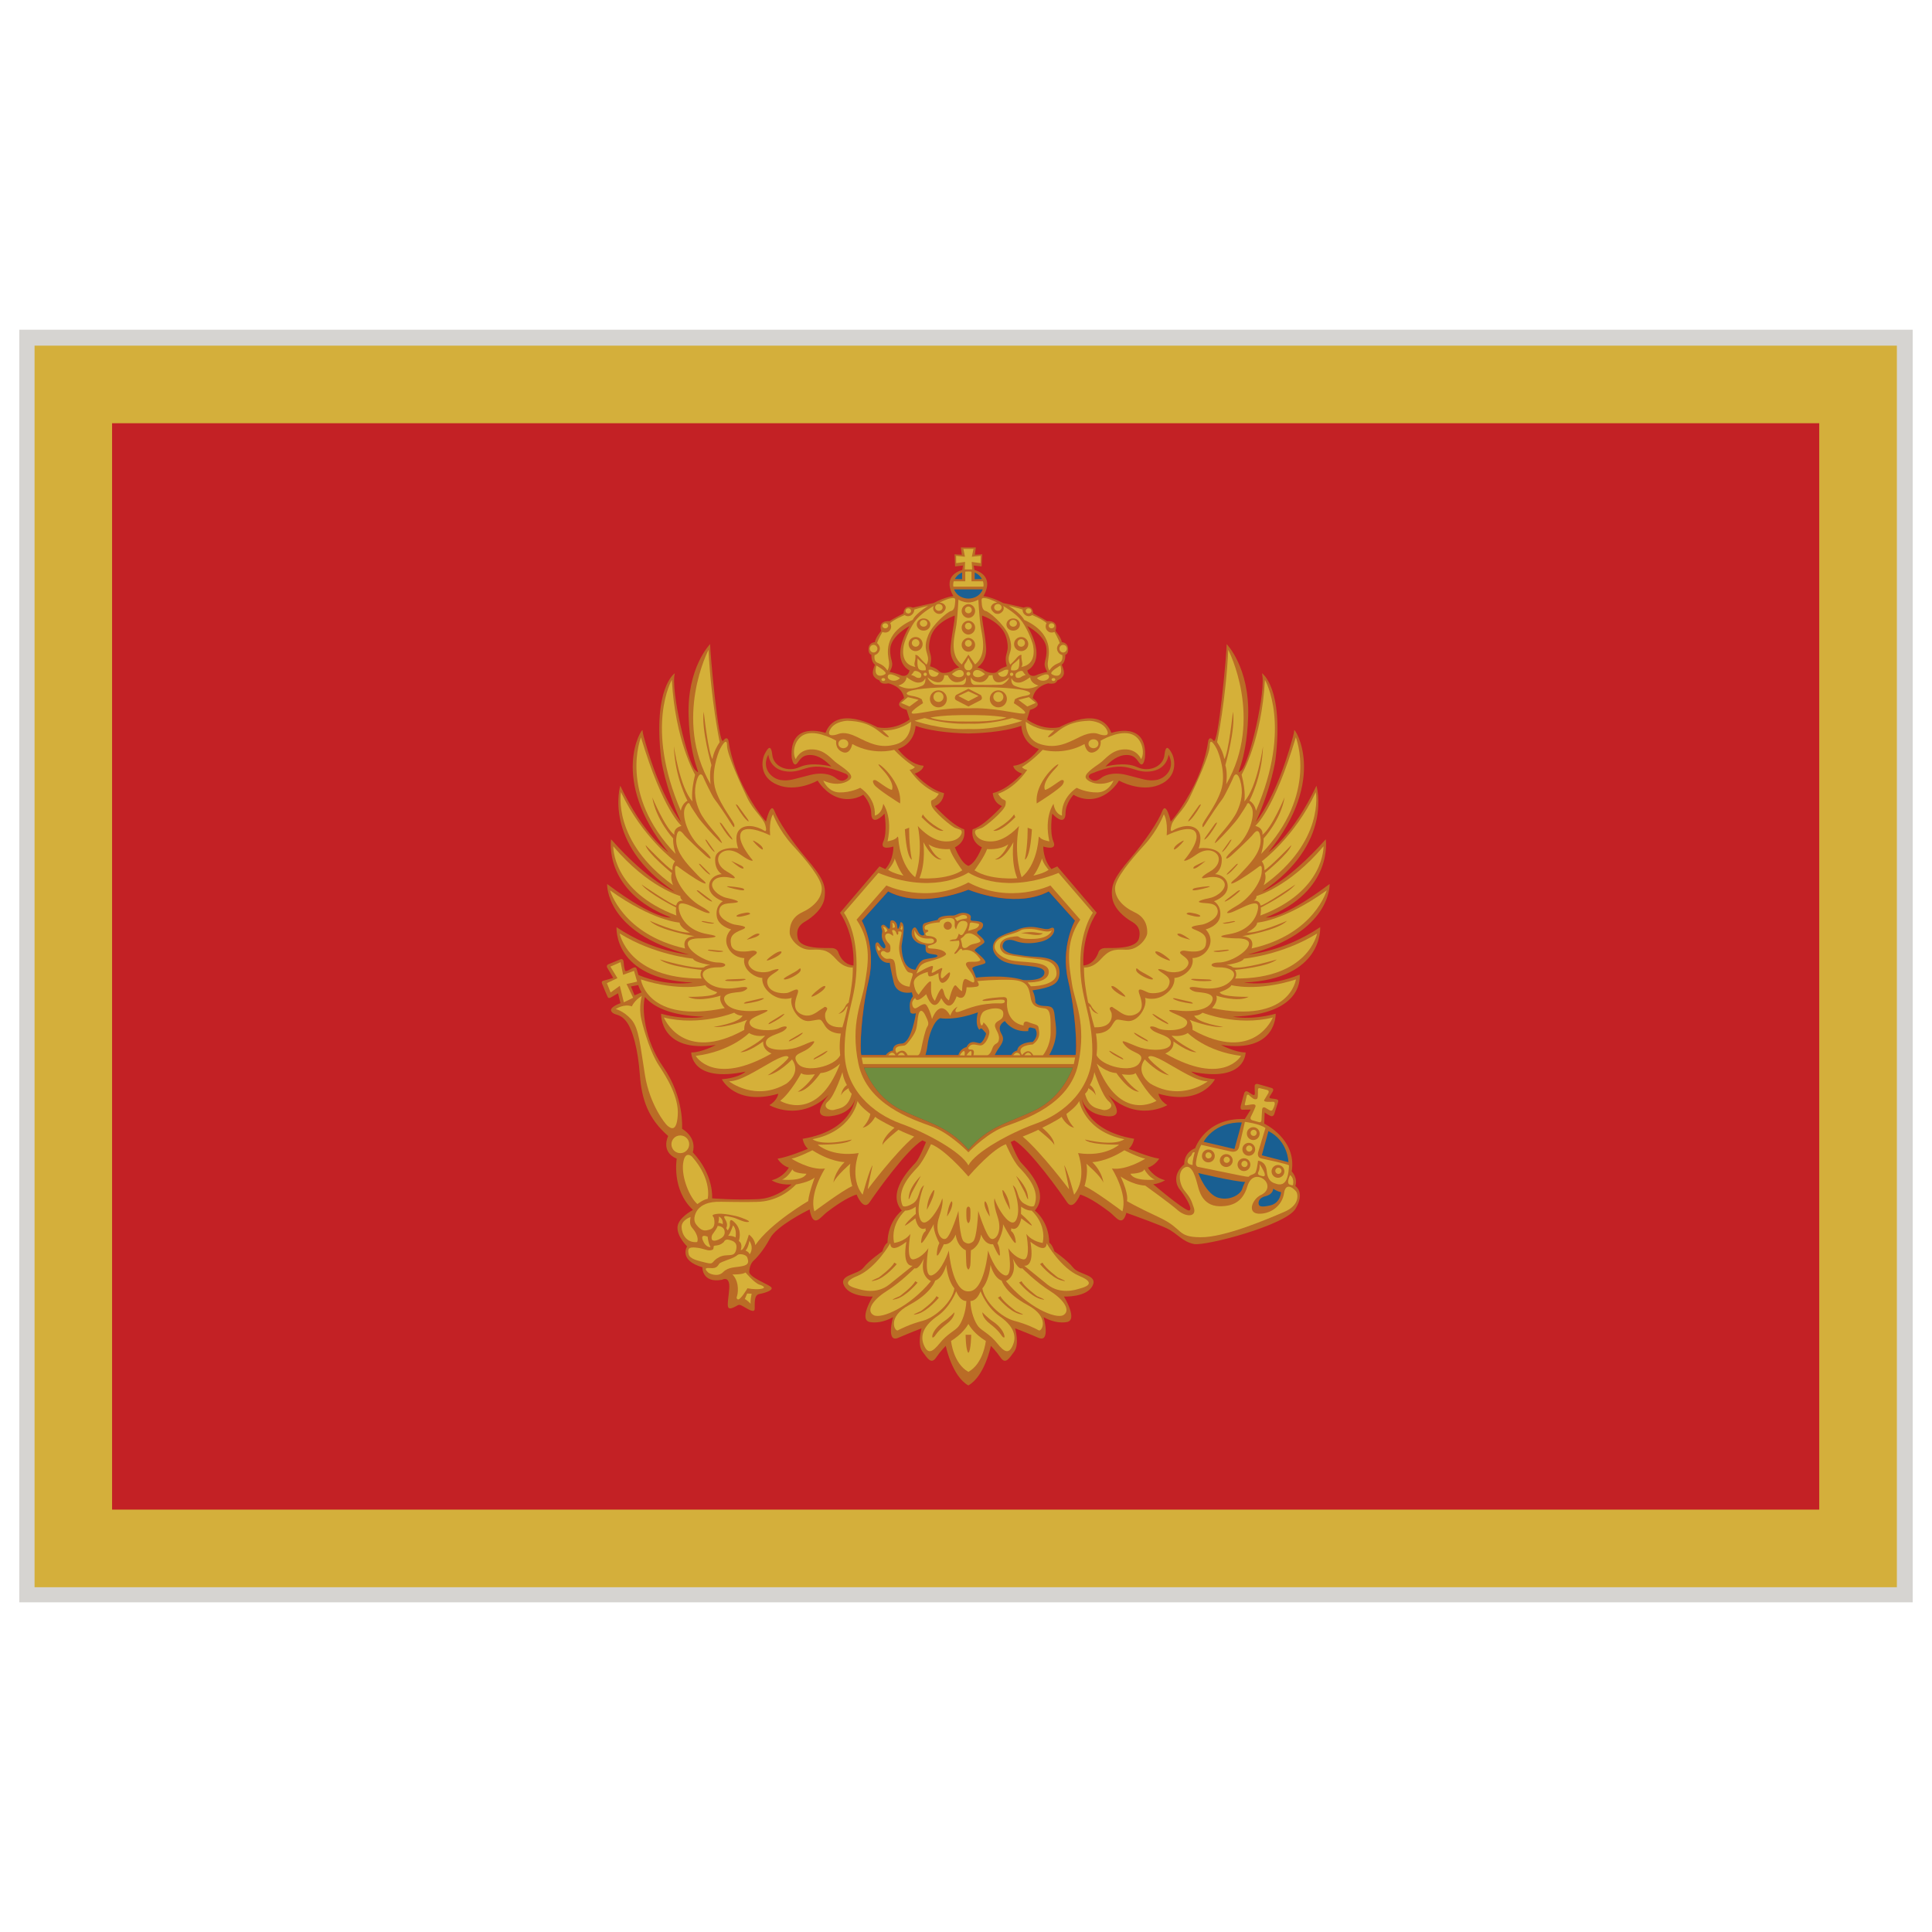 <svg id="Warstwa_1" enable-background="new 0 0 283.46 283.46" height="283.46" viewBox="0 0 283.46 283.46" width="283.46" xmlns="http://www.w3.org/2000/svg"><g><path d="m2.835 48.376h277.793v186.712h-277.793z" fill="#d6d4d1"/><g><path d="m5.071 50.714h273.236v182.161h-273.236z" fill="#d4af3b"/><path d="m16.445 62.096h250.471v159.391h-250.471z" fill="#c32125"/><g><path d="m142.081 154.801h15.721c.219-.871.078-5.993-1.084-10.943-1.16-4.95 1.005-8.777 1.005-8.777l-3.859-4.299c-4.438 2.346-10.292.33-11.782-.25-1.475.58-7.343 2.596-11.782.25l-3.859 4.299s2.165 3.827 1.004 8.777c-1.146 4.95-1.302 10.072-1.083 10.943z" fill="#195f92"/><path d="m183.076 140.045c12.348-3.192 12.002-10.346 12.002-10.346-7.217 5.42-9.351 4.91-9.351 4.91 9.994-3.867 8.786-11.468 8.786-11.468-5.695 6.393-9.335 7.687-9.335 7.687 10.573-7.091 7.97-15.547 7.97-15.547-3.468 7.318-7.044 9.759-7.044 9.759 8.832-10.842 3.78-18.341 3.78-17.909 0 .424-.313 1.436-.313 1.436-2.385 8.613-5.317 12.033-5.317 12.033 2.369-5.279 2.888-9.186 2.888-9.186 1.255-10.543-1.992-12.638-1.992-12.638.674 2.455-1.867 13.257-3.026 14.262-1.179.996.769-.785 1.004-7.938.233-7.154-3.153-10.599-3.153-10.599.047.895-1.224 15.007-1.914 14.175-.675-.847-.8.087-.8.087s-.33 2.98-2.088 6.503c-1.772 3.522-3.403 5.279-3.403 5.279s-.659-3.044-1.24-1.554c-.563 1.491-2.433 4.307-4.722 7.006-2.291 2.69-2.855 3.828-2.637 5.632.221 1.813 2.069 3.082 2.59 3.412.502.321 1.757.831 1.363 2.58-.375 1.749-4.268 1.428-5.082 1.482-.802.056-.91.722-.91.722-.737 1.844-2.183 1.828-2.183 1.828-.202-4.777 1.962-7.733 1.962-7.733l-5.789-6.802-.861.393c-1.256-1.436-1.192-3.311-1.192-3.311s2.103.706 1.49-.722c-.612-1.42-.173-4.103-.173-4.103.848.949 1.93 1.475 1.945-.047.016-1.515 1.176-2.722 1.176-2.722s1.555 1.059 3.563.446c2.04-.619 3.105-2.525 3.105-2.525s3.123 1.772 5.898.627c2.776-1.129 2.321-3.718 1.883-4.573-.453-.847-.926-1.475-1.113.212-.172 1.671-2.26 2.573-4.018 1.75-1.771-.84-4.644-.079-4.644-.079.735-.737 1.771-1.718 3.198-1.694 1.412.023 1.586 1.192 2.024 1.373.423.173.58-.957.58-.957.425-5.546-4.927-3.655-4.927-3.655-1.631-4.275-7.641-.824-7.641-.824-2.699.494-4.724-1.153-4.724-1.153l.438-1.403s.957-.244 1.113-.698c.141-.455-.723-1.028-.723-1.028.299-1.788 2.275-2.165 2.275-2.165s.406.095.813.016c.408-.086.533-.463.533-.463s.659-.203.896-.761c.234-.564-.268-1.529-.268-1.529.581-.377.533-1.459.533-1.459s.502-.087.406-.965c-.094-.871-.926-.879-.926-.879-.063-.659-.926-1.663-.926-1.663.518-1.655-1.238-1.42-1.238-1.42-.563-.4-2.039-1.138-2.039-1.138-.049-1.412-1.396-.847-1.396-.847-1.759-.432-2.997-.675-2.997-.675-1.788-.941-2.9-1.012-2.9-1.012 1.789-3.177-1.317-3.836-1.317-3.836l-.11-.651 1.161.126.095-1.781-1.082.063.141-1.067h-2.195l.142 1.067-1.066-.063.078 1.781 1.161-.126-.11.651s-3.106.659-1.302 3.836c0 0-1.146.07-2.918 1.012 0 0-1.239.243-3.013.675 0 0-1.317-.565-1.381.847 0 0-1.49.737-2.039 1.138 0 0-1.758-.235-1.239 1.42 0 0-.863 1.004-.926 1.663 0 0-.832.008-.926.879-.095.878.408.965.408.965s-.048 1.082.533 1.459c0 0-.486.965-.267 1.529.235.558.895.761.895.761s.125.377.533.463c.407.079.815-.016.815-.016s1.992.377 2.291 2.165c0 0-.879.573-.722 1.028.141.454 1.098.698 1.098.698l.439 1.403s-2.023 1.647-4.723 1.153c0 0-6.009-3.451-7.625.824 0 0-5.365-1.891-4.957 3.655 0 0 .173 1.13.611.957.424-.181.612-1.35 2.024-1.373 1.396-.023 2.447.957 3.185 1.694 0 0-2.855-.761-4.644.079-1.773.823-3.844-.079-4.017-1.75-.188-1.687-.659-1.059-1.098-.212-.471.855-.91 3.444 1.866 4.573 2.793 1.146 5.884-.627 5.884-.627s1.098 1.906 3.106 2.525c2.023.612 3.577-.446 3.577-.446s1.16 1.207 1.176 2.722c.017 1.521 1.099.996 1.946.047 0 0 .454 2.683-.173 4.103-.612 1.428 1.475.722 1.475.722s.094 1.875-1.177 3.311l-.862-.393-5.789 6.802s2.164 2.956 1.977 7.733c0 0-1.459.016-2.197-1.828 0 0-.109-.666-.925-.722-.816-.055-4.691.267-5.067-1.482-.377-1.749.862-2.259 1.364-2.58.518-.33 2.385-1.6 2.589-3.412.22-1.804-.345-2.941-2.636-5.632-2.29-2.699-4.142-5.515-4.723-7.006-.564-1.49-1.239 1.554-1.239 1.554s-1.647-1.757-3.404-5.279c-1.741-3.522-2.087-6.503-2.087-6.503s-.125-.934-.8-.087c-.69.832-1.945-13.28-1.914-14.175 0 0-3.404 3.444-3.153 10.599.235 7.153 2.181 8.935 1.02 7.938-1.161-1.005-3.702-11.807-3.044-14.262 0 0-3.247 2.095-1.992 12.638 0 0 .502 3.906 2.902 9.186 0 0-2.949-3.42-5.334-12.033 0 0-.313-1.012-.313-1.436 0-.432-5.052 7.067 3.78 17.909 0 0-3.576-2.44-7.044-9.759 0 0-2.604 8.456 7.97 15.547 0 0-3.64-1.294-9.319-7.687 0 0-1.239 7.601 8.771 11.468 0 0-2.134.51-9.351-4.91 0 0-.345 7.153 12.002 10.346 0 0-5.146-.321-10.621-4.009 0 0-.534 7.594 11.17 8.126 0 0-3.562.684-7.954-1.104l-.298-.98s-.095-.33-.69.016c-.596.345-.769.392-.895.376-.109-.017-.22-.446-.298-1.317 0 0 0-.597-.502-.393s-1.757.729-1.757.729-.33.149-.142.486c.188.33.879 1.507.879 1.507l-1.443.407s-.346.056-.204.408c.125.359.815 1.938.815 1.938s.095.329.455.126c.346-.188 1.083-.628 1.083-.628l.36 1.451s-1.772.604-1.317 1.239c.471.636 1.16.195 2.133 1.396.974 1.2 1.758 4.157 2.024 7.868.267 3.718 1.286 6.487 4.157 8.989 0 0-1.177 2.299 1.256 3.325 0 0-.801 4.542 2.385 7.523 0 0-2.182 1.112-2.275 2.51-.078 1.412 1.412 2.84 1.412 2.84s-1.318 2.022 2.243 3.06c0 0-.078 2.369 2.871 1.836 0 0 1.208-.707 1.067 1.304-.157 2.008-.55 3.169.407 2.84.957-.33.832-.706 1.585-.269.769.425 1.694 1.066 1.741.408.048-.66-.173-2.056.69-2.197.863-.155 2.228-.596 1.679-1.051-.564-.455-3.2-1.428-3.169-2.229.047-.8.329-1.333.659-1.632.313-.282 1.38-1.364 2.385-3.247.94-1.805 5.303-4.001 5.82-4.252.016.142.047.298.078.439.581 2.272 1.522.688 2.464-.049.94-.705 2.871-2.134 4.346-2.572 0 0 .988 2.479 1.898 1.146.909-1.351 5.428-7.733 7.75-9.092l.533.243s-.91 2.346-1.521 3.021c-.612.688-4.377 4.322-2.024 7.036 0 0-2.055 1.49-2.103 4.725 0 0-.407.154-.753 1.254 0 0-1.93 1.316-2.776 2.399-.832 1.082-3.734 1.004-2.809 2.698.925 1.693 4.174 1.535 4.174 1.535s-2.15 3.484-.377 3.75c1.741.283 3.357-.735 3.357-.735s-1.066 3.828.753 3.044c1.82-.785 3.436-1.396 3.436-1.396s-.675 2.308.11 3.39c.784 1.065 1.302 1.944 2.008.909.706-1.02 1.428-1.727 1.428-1.727s.91 4.455 3.311 5.805c2.417-1.35 3.311-5.805 3.311-5.805s.722.707 1.428 1.727c.706 1.035 1.226.156 2.009-.909.783-1.082.108-3.39.108-3.39s1.632.61 3.438 1.396c1.817.784.752-3.044.752-3.044s1.602 1.021 3.373.735c1.758-.266-.394-3.75-.394-3.75s3.265.158 4.174-1.535c.91-1.694-1.961-1.616-2.81-2.698-.848-1.083-2.762-2.399-2.762-2.399-.359-1.1-.752-1.254-.752-1.254-.063-3.232-2.119-4.725-2.119-4.725 2.354-2.714-1.396-6.348-2.022-7.036-.61-.675-1.521-3.021-1.521-3.021l.533-.243c2.321 1.357 6.842 7.741 7.75 9.092.896 1.333 1.913-1.146 1.913-1.146 1.459.438 3.39 1.866 4.33 2.572.927.723 1.853 2.29 2.448.109 1.71.611 4.85 1.758 5.962 2.291 1.553.753 2.229 1.943 3.969 2.289 1.728.314 13.445-2.762 14.89-5.178 1.459-2.432-.03-3.326-.03-3.326.407-1.207-.533-2.147-.533-2.147.784-4.754-4.032-7.013-4.032-7.013l.063-1.64s.424.298.815.494c.424.203.58-.221.58-.221s.454-1.442.58-1.812c.125-.377-.299-.408-.299-.408s-.345-.07-.736-.11c-.393-.063-.188-.313-.188-.313s.188-.268.424-.69c.251-.438-.142-.524-.142-.524s-1.442-.439-2.01-.581c-.549-.125-.486.354-.486.354s-.016.354.018.949c.031.596-.438.196-.939-.142-.52-.338-.627.228-.627.228s-.314 1.044-.486 1.766c-.188.706.298.604.298.604l1.161-.016-.879 1.389c-5.773-.229-7.279 4.274-7.279 4.274-1.74.715-1.602 2.361-1.602 2.361-1.853 1.537-1.082 3.23-.645 3.718.426.486 2.024 2.81 1.396 3.062-.424.156-3.437-2.275-5.303-3.844 1.131-.158 1.74-.599 1.74-.599-1.757-.438-2.523-1.856-2.523-1.856 1.051-.283 1.662-1.305 1.662-1.305-1.521-.212-4.455-1.45-4.455-1.45.644-.597.769-1.468.769-1.468-7.405-1.23-7.672-5.945-7.672-5.945s.235 2.26 3.593 2.628c3.357.354.221-3.178.221-3.178 4.33 4.182 8.738 1.554 8.738 1.554-1.191-.698-1.303-1.671-1.303-1.671 6.322 1.836 8.283-2.125 8.283-2.125-2.65-.229-3.482-1.122-3.482-1.122 8.064 1.693 7.986-2.81 7.986-2.81-1.538.017-3.609-1.098-3.609-1.098 8.237 1.23 8.018-4.581 8.018-4.581-3.732 1.012-6.291.431-6.291.431 10.699-.29 9.808-6.173 9.808-6.173-4.485 1.874-8.158 1.168-8.158 1.168 11.703-.533 11.171-8.126 11.171-8.126-5.475 3.692-10.621 4.013-10.621 4.013zm-32.35-48.195s2.714 1.404 2.809 3.334c.125 1.922-.752 1.922.125 3.389 0 0-1.035.212-1.615.486-.563.267-1.176.056-1.316-.706-.003 0 3.024-1.247-.003-6.503zm-17.289 6.503c-.126.762-.753.973-1.318.706-.58-.274-1.6-.486-1.6-.486.862-1.467 0-1.467.094-3.389.126-1.93 2.824-3.334 2.824-3.334-3.044 5.256 0 6.503 0 6.503zm-40.336 47.678-.533-1.302 1.082-.196c.094.329.251.69.486 1.066zm24.662 21.053s.126.871.77 1.468c0 0-2.934 1.238-4.456 1.45 0 0 .612 1.02 1.663 1.303 0 0-.753 1.42-2.525 1.858 0 0 1.035.753 2.934.612-1.052.926-2.777 2.055-4.942 2.165-3.64.157-6.73-.126-6.73-.126s.329-3.373-2.84-6.754c0 0 .769-1.992-1.568-3.459 0 0 .376-4.565-2.762-9.053-2.808-4.001-3.153-8.646-2.683-10.27 1.208 1.404 3.671 2.754 8.66 2.887 0 0-2.572.581-6.291-.431 0 0-.22 5.813 8.032 4.581 0 0-2.086 1.113-3.608 1.098 0 0-.078 4.503 7.971 2.81 0 0-.832.895-3.483 1.122 0 0 1.961 3.961 8.284 2.125 0 0-.11.973-1.303 1.671 0 0 4.409 2.628 8.755-1.553 0 0-3.153 3.529.204 3.177 3.357-.368 3.608-2.628 3.608-2.628s-.285 4.717-7.69 5.947zm26.906-72.26c-.203-2.244-.627-3.829-.58-4.503 0 0 2.979.934 3.576 3.295.598 2.353-.485 2.055.049 4.142 0 0-.896.22-1.352.729-.453.509-1.726.109-1.943-.134-.219-.243-1.021-.438-1.021-.438s1.492-.833 1.271-3.091zm-8.173-1.208c.596-2.361 3.577-3.295 3.577-3.295.047.674-.377 2.259-.597 4.503-.22 2.259 1.271 3.091 1.271 3.091s-.769.195-.988.438-1.49.644-1.961.134c-.455-.51-1.35-.729-1.35-.729.55-2.088-.549-1.79.048-4.142zm-2.165 12.879c2.729.973 6.62 1.099 7.75 1.122 1.146-.023 5.021-.149 7.766-1.122 0 0 .016 2.542 2.572 3.405 0 0-1.615 2.267-3.75 2.455 0 0 0 .698 1.287 1.153 0 0-2.104 2.368-4.299 2.854 0 0 .03 1.373 1.35 1.906 0 0-2.588 2.919-4.299 3.405 0 0-.472 1.71 1.35 2.651 0 0-.879 2.337-1.977 2.714-1.099-.377-1.977-2.714-1.977-2.714 1.819-.941 1.349-2.651 1.349-2.651-1.694-.486-4.299-3.405-4.299-3.405 1.318-.533 1.35-1.906 1.35-1.906-2.196-.486-4.299-2.854-4.299-2.854 1.286-.455 1.302-1.153 1.302-1.153-2.148-.188-3.765-2.455-3.765-2.455 2.558-.863 2.589-3.405 2.589-3.405zm17.54 56.393c-3.97 1.922-6.81 2.307-9.79 5.806-2.996-3.499-5.82-3.884-9.79-5.806-4.126-1.978-5.538-6.244-5.538-6.244h15.328 15.329s-1.412 4.267-5.539 6.244zm-8.174-11.782s.188-.455.518-.016c.33.432.502.416.426.706-.079.281-.395 1.004-.753 1.224-.361.22-1.412-.753-2.087.604 0 0-.895.174-1.192 1.178h-4.832c.125-.394.235-.863.298-1.396.157-1.451.941-3.687 1.883-4.023 0 0 1.977.432 5.522-.854-.002-.003-.52 1.746.217 2.577zm3.31.721c-.172-.337-.832-1.255.424-2.03 0 0 1.035 1.693 3.438 1.481 0 0-.096-.628.375-.518.486.108.629.165.629.165s.689.878-.347 1.944c0 0-2.134.017-2.29 1.264 0 0-.533.055-.863.667h-2.432c.188-.386.424-.793.706-1.178.737-.995.517-1.457.36-1.795zm10.795 2.974h-3.86c1.507-2.69.91-4.361.802-5.734-.111-1.389-.535-1.443-1.555-1.475-1.02-.023-1.286-.519-1.286-.519-.016-1.105-.424-1.766-.424-1.766 2.997-.439 3.437-1.043 3.703-1.459.282-.416.485-1.702-.11-2.432-.58-.729-1.632-.949-2.98-1.02-1.35-.071-1.896-.181-3.09-.354-1.209-.164-2.119-.714-1.866-1.482.25-.761 1.065-.792 1.866-.494.77.298 2.056.486 3.654.109 1.602-.376 1.93-1.278 1.992-1.49.063-.204.063-.792-.502-.502-.58.29-1.113.031-2.102-.125-1.006-.165-2.135.031-2.746.337s-1.553.432-2.698 1.099c-1.13.674-1.459 2.228.329 3.381 1.789 1.153 6.307.455 6.307 1.812 0 1.342-3.09 1.114-3.09 1.114-2.762-.902-6.949-.369-6.949-.369s-.314-.886-.52-1.263c-.203-.385 1.146-.51 1.773-.8.627-.282-1.179-1.601-1.412-1.867-.222-.259 1.035-.831 1.334-1.169.297-.345-.646-1.051-.91-1.294-.268-.243.063-.51.22-.55.142-.031.61-.368.549-.862-.063-.502-1.161-.51-1.569-.533-.406-.023-.203-.416-.219-.588-.018-.166-.095-.252-.346-.408-.267-.148-.926-.307-1.632.031-.706.346-.706.109-1.804.252-1.083.141-1.083.58-1.083.58s-1.271.258-1.883.47c-.596.212-.251 1.216-.109 1.545.142.346-.549.447-.879-.267-.329-.714-.486-.643-.486-.643s-.486.031-.471.925c.016.895.91 1.476 1.569 1.562.675.078.424.142.502.887.078.737 1.663.439 1.71.784s-1.271.337-1.992.564c-.706.235-1.224 1.491-1.224 1.491s-.941-.009-1.459-.878c-.55-.879-.581-2.354-.581-2.558s.204-1.121.282-2.142c.11-1.012-.125-1.317-.329-1.404-.204-.078-.11.377-.346.816-.235.432-.188-.055-.298-.486-.125-.439-.643-.744-.879-.541-.219.203-.016.948-.203 1.16-.188.204-.659-.784-1.067-.533-.392.251.11.636-.016 1.114-.125.486 0 1.043.173 1.302.141.267.439.698.267.918-.157.22-.313.039-.533-.157-.235-.188-.408-.769-.722-.604-.33.165-.22 1.122.392 2.149s1.538.815 1.538.815.125.895.58 2.871c.439 1.978 2.667 1.476 2.667 1.476l.157.572c-.644.831-.439 1.601-.408 2.182.016.58.848.306.848.306s-.644 4.394-2.087 4.448-1.271 1.027-1.271 1.027c-.533.069-.879.399-1.067.667h-3.593c-.219-.871-.063-5.993 1.083-10.943 1.161-4.95-1.004-8.777-1.004-8.777l3.859-4.299c4.439 2.346 10.308.33 11.782-.25 1.49.58 7.343 2.596 11.783.25l3.858 4.299s-2.165 3.827-1.005 8.777c1.162 4.949 1.305 10.074 1.086 10.945z" fill="#ba6c26"/><path d="m141.155 84.978v-.973s-.627.188-1.066.949z" fill="#1b6093"/><circle cx="137.688" cy="102.252" fill="#d5b039" r=".738"/><path d="m136.057 91.442c0 .275-.235.503-.55.503-.298 0-.549-.228-.549-.503 0-.274.251-.494.549-.494.314 0 .55.219.55.494z" fill="#d5b039"/><path d="m134.896 94.337c0 .298-.251.549-.549.549-.314 0-.565-.251-.565-.549 0-.307.251-.565.565-.565.298 0 .549.259.549.565z" fill="#d5b039"/><path d="m138.3 89.12c0 .274-.235.502-.549.502s-.549-.228-.549-.502.235-.502.549-.502.549.228.549.502z" fill="#d5b039"/><path d="m133.672 89.638c0 .204-.173.376-.408.376s-.407-.172-.407-.376c0-.212.172-.377.407-.377s.408.165.408.377z" fill="#d5b039"/><path d="m130.314 91.819c0 .204-.188.369-.424.369s-.424-.165-.424-.369c0-.212.188-.377.424-.377s.424.165.424.377z" fill="#d5b039"/><path d="m128.729 95.176c0 .298-.251.557-.549.557-.313 0-.564-.259-.564-.557 0-.306.251-.564.564-.564.299 0 .549.258.549.564z" fill="#d5b039"/><path d="m139.555 87.771c-.722.118-1.71.644-1.71.644s.612-.031.863.502c.251.518-.486 1.043-.486 1.043s-.518.321-1.02-.125c-.502-.447-.204-.934-.204-.934s-1.601.894-2.495 1.93c-.926 1.043-1.694 3.036-1.851 3.655-.173.636-.597 2.989 1.663 3.373 0 0-.188-.22-.142-.557.063-.321.204-.784.11-1.192 0 0 .203-.165.658.377.471.541.988 1.027.988 1.027s.408-.533.157-1.357c-.235-.823-.518-1.459.126-3.02.643-1.554 2.823-3.397 3.341-3.499 0 0 .471-.055.55-.934.08-.878.158-1.035-.548-.933zm-5.208 7.759c-.581 0-1.036-.463-1.036-1.036 0-.572.455-1.035 1.036-1.035.564 0 1.02.463 1.02 1.035-.001.573-.456 1.036-1.02 1.036zm1.16-3.005c-.533 0-1.004-.4-1.004-.895 0-.502.471-.895 1.004-.895.55 0 .989.393.989.895 0 .494-.439.895-.989.895z" fill="#d5b039"/><path d="m136.166 88.901s-1.161.243-2.023.533c0 0 .031.502-.455.831-.502.338-.957-.023-.957-.023s-1.506.604-2.118 1.177c0 0 .346.604-.078 1.099-.439.494-1.067.204-1.067.204s-.596 1.027-.784 1.632c0 0 .58.471.361 1.082-.235.604-.722.675-.722.675s-.188.848.376 1.106c.564.267.988.392 1.506 1.161 0 0 .33-.495.22-1.342-.125-.855-1.035-4.071 3.499-6.096-.001 0 .25-.784 2.242-2.039z" fill="#d5b039"/><path d="m139.068 99.098s.377 1.067 1.443.989c1.052-.087 1.192-.754 1.192-.754s.204 1.146-.58 1.146c-.8.008-3.655.031-3.97-.039-.298-.07-1.004-.644-1.051-1.066 0 0 .8.784 1.632.729.815-.048.8-1.044.8-1.044z" fill="#d5b039"/><path d="m137.735 98.753s-.486-.181-.832-.385c-.329-.195-.658-.086-.658-.086s-.063.902.643 1.004c.706.103.847-.533.847-.533z" fill="#d5b039"/><path d="m139.665 98.903s.659-.62 1.146-.604c.471.008.611.393.596.573 0 .188-.188.494-.753.486-.55-.016-.989-.455-.989-.455z" fill="#d5b039"/><path d="m135.994 98.934c0 .125-.11.243-.251.243-.126 0-.236-.118-.236-.243 0-.142.11-.243.236-.243.141 0 .251.101.251.243z" fill="#d5b039"/><path d="m134.629 96.604s.455.486.815.761c.377.267.439.722.361.973 0 0-.848.173-1.067-.298s-.109-1.436-.109-1.436z" fill="#d5b039"/><path d="m133.672 99.028s.235-.173.392-.479c.173-.313 1.036.087 1.099.385.063.29-.063.518-.267.525-.22.008-.393-.008-.611-.173-.222-.164-.613-.258-.613-.258z" fill="#d5b039"/><path d="m133.013 99.358s1.035.769 1.616.792c.596.031.957-.22 1.13-.659 0 0 .156.902-.519 1.146-.658.259-1.913.753-3.436-.063.001 0 1.115-.228 1.209-1.216z" fill="#d5b039"/><path d="m132.04 99.483s-1.584-.965-1.772-.321c-.205.642 1.145 1.058 1.772.321z" fill="#d5b039"/><path d="m128.573 97.647s1.679.926 1.317 1.24c-.375.321-1.819.682-1.317-1.24z" fill="#d5b039"/><path d="m129.875 99.695c0 .126-.126.228-.282.228-.157 0-.267-.102-.267-.228 0-.118.109-.212.267-.212.156 0 .282.093.282.212z" fill="#d5b039"/><path d="m133.201 102.284 1.57.391-1.334.982-1.24-.527z" fill="#d5b039"/><path d="m133.656 105.892s-1.647 1.372-4.189 1.278c0 0 1.601 1.334.597.91-.988-.439-1.992-2.243-5.727-2.33 0 0-1.82.031-2.51 1.239-.69 1.216.658.871.988.762.345-.11 1.098-.519 2.887.36 1.819.887 3.436 1.789 5.789 1.083 2.354-.698 2.165-3.302 2.165-3.302z" fill="#d5b039"/><path d="m124.462 109.116c0 .369-.329.659-.737.659-.392 0-.722-.29-.722-.659 0-.368.33-.65.722-.65.408-.001.737.281.737.65z" fill="#d5b039"/><path d="m131.271 125.957s.611 1.734 1.286 2.511c0 0-1.521-.306-2.243-.848 0 0 .832-.94.957-1.663z" fill="#d5b039"/><path d="m135.476 123.557s.393 2.997-.58 5.296c0 0 3.938.353 6.291-1.161 0 0-1.506-2.017-1.835-3.122 0 0-1.805.204-3.106-.69 0 0 .753 1.827 1.93 2.204-.001-.001-1.084.439-2.7-2.527z" fill="#d5b039"/><path d="m141.108 122.059c-.047-.384-.33-.329-.941-.572-.628-.243-3.311-2.495-3.499-3.334-.188-.84.032-.675.393-.918.393-.243.675-.784.675-.784s-2.369-.651-4.299-3.522c0 0 .345.047.8-.376 0 0-1.506-.902-3.044-2.542 0 0-3.027.887-6.149-.848 0 0-.282 1.64-1.428 1.177-1.161-.479-.926-1.663-.926-1.663s-2.447-1.467-4.283-1.035c-1.835.439-2.274 2.848-1.647 3.742 0 0 .534-1.49 2.432-1.436 1.883.055 2.762 1.436 3.609 2.031.831.597 2.432 1.601 2.023 2.22-.408.62-2.087 1.256-4.032.322 0 0 .659 1.687 2.338 1.741 1.679.047 3.075-.675 3.075-.675s2.306 1.381 2.149 4.071c0 0 .988-.125 1.239-1.718 0 0 1.412 1.867.627 5.499 0 0 1.209-.188 1.428-.651 0 0 .126-.156.157.251.016.416.298 3.915 2.463 5.664 0 0 1.239-3.153.393-7.515 0 0 1.757 2.086 3.828 2.251 2.055.166 2.666-.995 2.619-1.38zm-9.052-4.173s-3.436-2.142-3.813-2.793c-.392-.644 0-.729.299-.596.298.141 1.897 1.412 2.321 1.38 0 0 .565-.894-1.475-3.059-2.071-2.172 3.076 1.279 2.668 5.068zm.706 3.789.628-.235s-.063 2.4.392 4.683c-.001-.001-.754-.055-1.02-4.448zm2.447-1.789.188-.408s.612 1.169 3.028 2.393c.001-.001-.847.455-3.216-1.985z" fill="#d5b039"/><path d="m112.728 110.708s.156 2.298 2.839 2.494c2.699.204 3.028-1.945 8.52.322 0 0 .769.337 0 .839-.753.51-1.443-.22-1.632-.329-.173-.103-1.317-.879-3.546-.338-2.243.542-3.138.973-4.439.737-1.287-.234-2.81-1.717-1.742-3.725z" fill="#c62427"/><path d="m124.117 147.867c-.188.4-.471.667-.8.792-.33.126-.33.056-.204.008.125-.039.753-.618.91-1.012.109-.282.36-.471.486-.557.345-1.616.643-3.516.611-5.154 0 0-1.192.181-2.4-1.161-1.224-1.356-1.819-1.521-3.718-1.443-1.898.087-3.122-1.726-3.138-2.432-.032-.714.078-2.228 1.804-3.044 1.741-.807 2.902-2.078 2.902-3.514 0-1.435-2.306-4.181-4.314-6.369-2.008-2.196-2.84-4.503-2.84-4.503s-.611.77-.423 3.091c0 0-3.468-1.757-4.252-.455-.769 1.303 1.71 4.119 1.71 4.119s-.109.36-1.805-.84c-1.71-1.192-2.934-.447-3.2.228-.267.667.063 1.608 1.208 2.251 1.146.651 1.601 1.161.612.926s-2.244-.235-2.714.644c-.439.894.925 2.063 2.07 2.298 1.13.236 2.196.557 1.334.699-.863.156-2.244-.088-2.447 1.105-.188 1.191 1.615 1.968 2.228 2.102.611.125 2.416.251 1.13.753-1.271.51-1.867.926-1.601 2.259.282 1.334 2.651.902 3.06.832.392-.07 1.066.142.486.58-.581.432-1.522.949-.69 1.891.831.941 2.541.706 2.934.51.376-.196 1.757-.557.91.048-.848.611-1.758.965-1.271 2.117.519 1.161 2.417 1.177 2.935 1.013.533-.165 1.788-1.036 1.396.125-.408 1.161-.785 2.455.58 3.052 1.35.597 2.307-.432 2.824-.722.533-.29.518-.486.815-.306.298.18-.047.524-.142.792-.094.267-.345 2.242 2.495 2.134 0 0 .408-1.295.784-3.044-.076-.025-.17-.011-.265.187zm-16.834-21.556s1.601.706 1.71.855c0 0 .298.345-.125.251-.439-.102-1.585-1.106-1.585-1.106zm-.628 3.758c-.078-.135 2.181.156 2.385.289 0 0 .377.244-.047.268s-2.259-.432-2.338-.557zm1.412 4.353c-.156-.26 1.554-.598 1.726-.525 0 0 .519.125.11.273-.392.149-1.678.494-1.836.252zm3.185 2.855c-.423.321-1.694.588-1.694.588s1.13-.887 1.601-.887c-.001 0 .548-.031.093.299zm.424-12.731c-.455-.283-1.271-1.177-1.192-1.216.11-.032 1.192.604 1.381 1.02-.001 0 .235.486-.189.196zm2.887 15.343c-.329.431-1.804 1.074-2.039 1.035-.235-.047 1.302-1.224 1.804-1.311-.001.001.565-.156.235.276zm2.902 2.471c-.078.533-1.914 1.459-2.4 1.333-.486-.125 1.726-1.066 2.087-1.451-.001 0 .392-.423.313.118zm3.546 2.604c-.282.479-1.584 1.271-1.914 1.263-.313-.017 1.224-1.325 1.679-1.514-.001 0 .517-.213.235.251z" fill="#d5b039"/><path d="m123.364 151.64s-1.554.078-2.322-1.139c-.753-1.208-.502-.94-2.212-.705-1.71.242-3.075-2.235-2.667-3.396 0 0-1.506.58-3.028-.558-1.506-1.138-1.286-2.36-1.286-2.36s-1.066-.016-2.008-.981c-.926-.956-.628-1.929-.628-1.929s-1.616.017-2.4-1.537c-.784-1.545.455-2.675.455-2.675s-1.978-.486-2.118-2.017c-.173-1.537.91-2.117.91-2.117s-1.867-.611-2.009-1.984c-.141-1.372 1.067-1.953 1.852-1.992 0 0-1.051-.533-.973-2.251.063-1.718 2.902-1.647 3.373-1.522 0 0-.675-1.804.157-2.706.831-.902 2.447-.651 3.718.126 0 0 .424.267.11-.832-.314-1.098-1.71-2.055-2.636-3.977-.91-1.931-2.981-6.354-2.981-7.688 0-1.341-.8.048-1.051.534-.235.494-1.443 3.561-.597 6.056.848 2.494 2.73 4.589 2.73 5.099s-.142.282-.659-.525c-.486-.808-1.852-2.816-2.228-3.271-.377-.447-1.694-3.263-1.694-3.318 0-.063-.486-1.051-.957.573s-.204 3.106.486 4.573c.675 1.459 2.745 3.593 2.918 3.938.188.338.675 1.06-.157.268-.831-.801-2.557-2.676-3.106-3.507-.549-.832-.926-1.373-1.051-1.64-.126-.267-.282-.776-.8.321-.503 1.106.345 4.119 2.337 5.829 1.993 1.718 1.554 1.992.706 1.231-.847-.753-2.761-2.597-3.075-2.958-.298-.36-1.02-1.451-1.239.291-.22 1.733 1.13 3.318 1.945 4.243.832.918 1.616 1.734 1.883 1.914.267.181.941.901-.047.424-1.004-.463-2.965-1.883-3.311-2.142-.345-.251-.8-.753-.627.745.156 1.491 1.804 3.757 3.702 4.841 1.883 1.082 1.428 1.137.863.988-.581-.143-2.229-1.068-3.06-1.279-.831-.221-1.177-.031-.926 1.012.267 1.043 1.239 2.941 4.221 3.428 2.965.486-.926.611-1.067.611-.156 0-2.228-.102-1.852 1.013.377 1.129 2.809 2.518 4.362 2.525 1.553.023 1.333.745.047.706-1.286-.031-2.887.479-2.024 1.687s2.684 1.679 4.942 1.295c2.243-.377 1.177.486.455.611-.737.134-3.169.078-2.322 1.562.848 1.482 3.954 1.278 4.534 1.225.581-.049 2.558-.361 1.208.273-1.349.627-2.604.988-2.039 1.835.564.855 3.278.91 4.157.455s1.601-.337.815.291c-.8.635-2.887.809-2.714 1.953.173 1.137 2.997 1.043 4.425.611 1.427-.433 3.482-1.68 2.321-.346-1.192 1.333-3.169 1.035-2.118 2.604 1.052 1.568 5.555.471 6.276-1.177.003-.001-.232-1.304.081-3.162zm-15.108-33.456 1.443 2s.424.69-.204.087c-.644-.612-1.412-1.978-1.412-1.978s-.329-.556.173-.109zm-2.542 2.777s-.329-.558.173-.11l1.428 2.001s.439.689-.188.086c-.644-.612-1.413-1.977-1.413-1.977zm-2.15 2.416s-.235-.408.142-.079l1.035 1.46s.314.51-.141.055c-.47-.44-1.036-1.436-1.036-1.436zm-.909 3.545s-.299-.36.125-.102l1.271 1.278s.393.447-.141.087c-.533-.368-1.255-1.263-1.255-1.263zm1.444 5.217c-.722-.361-1.727-1.311-1.727-1.311s-.407-.377.157-.125l1.757 1.326c0 .001.55.471-.187.11zm.407 3.372c-.549.008-1.428-.251-1.428-.251s-.36-.102.063-.125l1.443.259c.001 0 .472.109-.078.117zm1.271 4.143c-.675.063-1.758-.173-1.758-.173s-.439-.087.079-.149l1.788.173c.001-.001.565.085-.109.149zm3.216 4.188c-.879.195-2.354.077-2.354.077s-.611-.03.078-.212l2.385-.094c.001.002.77.025-.109.229zm2.698 2.871c-.831.36-2.29.518-2.29.518s-.597.079.031-.229l2.322-.532c.001 0 .769-.125-.063.243zm3.107 2.369c-.611.558-1.819 1.114-1.819 1.114s-.503.243-.032-.204l1.852-1.138c-.001.001.627-.328-.001.228zm2.746 2.722c-.534.463-1.616.934-1.616.934s-.439.188-.016-.181l1.632-.957s.549-.274 0 .204zm3.624 2.651c-.534.463-1.616.935-1.616.935s-.424.195-.016-.182l1.632-.948c0-.001.549-.275 0 .195z" fill="#d5b039"/><path d="m105.589 108.888s-1.303-6.314-1.632-13.547c0 0-5.271 10.08.298 19.729 0 0-.235-1.694.126-2.809 0 0-1.522-5.318-1.13-7.844 0 0 .659 6.126 1.286 6.966 0 0 .079-1.036 1.052-2.495z" fill="#d5b039"/><path d="m101.98 113.658s-2.935-5.021-3.405-13.908c0 0-4.031 6.81 1.318 19.219 0 0 .094-.996.973-1.49 0 0-1.867-3.451-1.992-7.993 0 0 .847 6.071 2.729 8.104.001-.002-.297-1.194.377-3.932z" fill="#d5b039"/><path d="m99.987 121.172s-2.683-2.148-5.945-12.99c0 0-3.373 8.292 5.083 17.109 0 0-.408-1.248-.361-2.275 0 0-2.51-2.714-3.059-6.024 0 0 1.897 4.55 3.247 5.491 0 0-.282-.949 1.035-1.311z" fill="#d5b039"/><path d="m99.03 126.366s-4.785-3.498-7.923-10.143c0 0-1.333 7.193 7.656 13.657 0 0-.486-.996-.188-1.781 0 0-3.655-2.988-3.859-4.11 0 0 3.248 3.389 3.954 3.688 0-.001-.126-.652.36-1.311z" fill="#d5b039"/><path d="m99.815 131.463s-4.738-1.262-9.837-7.294c0 0-.204 6.589 9.271 10.157 0 0-.141-.564-.047-1.168 0 0-4.079-2.07-5.083-3.389 0 0 4.55 3.105 5.099 3.09 0 0 .11-.814.988-.705.001.001-.422-.22-.391-.691z" fill="#d5b039"/><path d="m99.705 135.363s-3.875-.212-10.197-4.729c0 0 1.804 6.471 11.014 8.526 0 0-.675-1.671 1.38-1.805 0 0-5.224-.848-6.573-2.259 0 0 4.33 1.914 5.915 1.718-.001 0-1.429-.628-1.539-1.451z" fill="#d5b039"/><path d="m101.666 140.65s-5.616-.51-10.746-3.688c0 0 1.224 6.676 12.033 6.605 0 0-.393-.557.016-1.263 0 0-4.848-.439-6.166-1.538 0 0 5.036 1.506 6.495 1.153 0 0 .188-.251.941-.353 0 .002-2.306-.289-2.573-.916z" fill="#d5b039"/><path d="m103.502 144.54s-3.766 1.004-9.476-.84c0 0 .878 6.56 12.315 4.205 0 0-.941-.926-.612-1.82 0 0-3.2 1.036-4.785.165 0 0 4.111.078 4.268-.675 0 .001-1.49-.486-1.71-1.035z" fill="#d5b039"/><path d="m107.723 148.58s-5.036 2.039-10.323.706c0 0 2.745 6.824 11.798 1.819 0 0-.095-.792.424-1.475 0 0-3.106 1.224-4.927 1.035 0 0 3.797-.564 4.252-1.654-.001.001-.644.056-1.224-.431z" fill="#d5b039"/><path d="m109.903 151.561s-2.651 2.715-7.829 3.356c0 0 2.589 4.526 11.124-.353 0 0-1.318-.455-1.225-1.766 0 0-2.212 1.663-3.357 1.576 0 0 2.777-1.302 3.641-2.432 0 .004-1.35.269-2.354-.381z" fill="#d5b039"/><path d="m115.692 155.161s.031-.753-2.354.573c-2.385 1.325-4.691 2.896-6.369 2.918 0 0 3.859 3.036 8.425.329 0 0 2.243-1.545.815-3.546 0 0-1.898 2.023-3.577 2.33.001.001 2.354-1.544 3.06-2.604z" fill="#d5b039"/><path d="m117.56 157.437s-1.538 2.871-3.091 4.071c0 0 5.396 3.389 8.786-5.452 0 0-1.35 1.302-2.871 1.381 0 0-1.852 2.737-3.342 2.737 0 0 1.333-.762 2.525-2.565 0 0-1.663.266-2.007-.172z" fill="#d5b039"/><path d="m123.6 157.303s-1.13 3.468-2.103 4.291c-.973.8.22 1.45.895 1.238s2.023-.195 2.573-2.36c0 0-.455-.407-.455-.815 0 0-.926.494-1.114 1.06 0 0 .094-1.027.863-1.515 0-.001-.518-.847-.659-1.899z" fill="#d5b039"/><path d="m125.827 161.532s-.769 4.463-6.604 5.608c0 0 1.098 1.114 5.742.055 0 0-.22.754-4.989.754 0 0 2.008 1.843 6.009 1.231 0 0-1.412 3.654.58 6.103 0 0 .973-3.647 1.459-4.33 0 0-.706 3.185-.706 3.53 0 0 4.032-5.39 6.81-7.727 0 0-1.569-.62-2.307-.997 0 0-2.243 1.766-2.338 2.243 0 0-.188-.918 1.758-2.542 0 0-2.291-1.112-2.84-1.6 0 0-.675 1.356-1.836 1.6 0 0 .941-.948 1.13-2.03-.001 0-1.538-1.091-1.868-1.898z" fill="#d5b039"/><path d="m119.19 168.764s-1.945 1.004-3.059 1.238c0 0 2.745 1.749 4.91 1.443 0 0-2.369 3.695-1.553 6.283 0 0 4.173-3.122 5.554-3.702 0 0-.597-1.867-.282-3.287 0 0-2.103 1.797-2.479 2.771 0 0 .11-1.49 1.632-3.006 0 0-1.992 0-4.723-1.74z" fill="#d5b039"/><path d="m116.257 171.557s-.674 1.229-1.537 1.514c0 0 3.027.329 3.608-.863 0-.001-1.851-.001-2.071-.651z" fill="#d5b039"/><path d="m132.981 182.186s-2.291 1.914-2.369.233c0 0-2.07 3.642-4.816 4.785-2.729 1.113-.706 1.681-.063 1.853.675.203 2.855.895 4.723-.58 1.882-1.506 3.451-2.776 3.451-2.776s-1.6.36-.926-3.515zm-4.534 5.664c-1.475.392.471-.408.471-.408s1.898-1.381 2.291-2.196l.36.22c0-.001-1.631 1.991-3.122 2.384z" fill="#d5b039"/><path d="m135.555 184.649s-.769 1.71-1.381 1.428c0 0-1.992 2.04-4.142 3.389-2.149 1.365-2.95 2.918-1.836 3.5 1.099.579 5.209-1.146 8.394-5.006 0-.002-1.71-.675-1.035-3.311zm-4.033 5.93c-1.475.393.486-.408.486-.408s1.883-1.381 2.275-2.195l.345.203c.001-.001-1.631 1.991-3.106 2.4z" fill="#d5b039"/><path d="m138.833 185.575s-.392 1.836-1.631 2.322c0 0-.502 1.804-3.813 3.576-3.311 1.771-2.087 3.922-1.663 3.719.439-.235 1.804-.926 3.671-1.412 1.867-.502 4.361-2.823 4.628-4.754 0 0-.957-.989-1.192-3.451zm-4.204 7.201c-1.475.393.471-.408.471-.408s1.914-1.363 2.29-2.195l.361.219c0-.001-1.647 1.991-3.122 2.384z" fill="#d5b039"/><path d="m140.292 189.45s-.862 2.322-2.729 3.624c-1.867 1.287-2.636 2.729-2.039 4.205.596 1.459 1.255 1.161 2.368-.22 1.114-1.381 2.182-1.772 2.73-2.434.533-.689 1.098-2.117 1.161-3.75 0 .001-.863.143-1.491-1.425zm-1.428 4.816c-1.255.973-1.584 1.601-1.71 1.758-.141.172-.486.455-.345-.157.157-.612.879-1.459 1.663-1.978s1.553-1.351 1.553-1.351.111.754-1.161 1.728z" fill="#d5b039"/><path d="m143.007 84.978v-.973s.627.188 1.066.949z" fill="#1b6093"/><path d="m142.363 98.855c0-.156-.125-.282-.282-.282-.157 0-.282.126-.282.282 0 .157.125.291.282.291.157 0 .282-.134.282-.291z" fill="#d5b039"/><path d="m142.567 97.404c-.204-.282-.393-.682-.486-.909v-.008.008c-.094.228-.282.627-.502.909-.298.393.063 1.013.502.934.44.078.784-.542.486-.934z" fill="#d5b039"/><path d="m142.583 94.392c0-.267-.235-.502-.502-.502-.282 0-.502.235-.502.502 0 .274.22.494.502.494.267 0 .502-.22.502-.494z" fill="#d5b039"/><path d="m142.583 91.873c0-.274-.235-.502-.502-.502-.282 0-.502.228-.502.502 0 .267.22.494.502.494.267.001.502-.227.502-.494z" fill="#d5b039"/><path d="m142.583 89.489c0-.274-.235-.494-.502-.502-.282.008-.502.228-.502.502s.22.494.502.494c.267 0 .502-.22.502-.494z" fill="#d5b039"/><path d="m143.837 91.638c-.172-1.443-.297-3.655-.297-3.655-.66.353-1.179.416-1.459.416-.282 0-.8-.063-1.459-.416 0 0-.11 2.212-.298 3.655-.188 1.451-1.161 4.283.784 5.853l.973-1.451.988 1.451c1.931-1.57.942-4.402.768-5.853zm-1.756 3.985c-.533-.016-.988-.463-.988-1.012s.455-.996.988-1.027c.549.031.988.479.988 1.027s-.439.997-.988 1.012zm0-2.517c-.533-.024-.988-.463-.988-1.021 0-.549.455-.996.988-1.012.549.016.988.463.988 1.012 0 .558-.439.996-.988 1.021zm0-2.441c-.533-.016-.988-.471-.988-1.02s.455-.996.988-1.02c.549.023.988.471.988 1.02s-.439 1.005-.988 1.02z" fill="#d5b039"/><path d="m144.184 86.477h-4.205s.424 1.302 2.103 1.349c1.693-.047 2.102-1.349 2.102-1.349z" fill="#1b6093"/><g fill="#d5b039"><path d="m144.214 85.285h-1.678v-1.404c-.049-.039-.865-.039-.912 0v1.404h-1.694s-.142.423-.047.792h4.393c.097-.369-.062-.792-.062-.792z"/><path d="m143.886 81.551-1.303.133.25-1.146h-.752-.737l.235 1.146-1.303-.133.016 1.074 1.303-.18-.047 1.098h1.082l-.063-1.098 1.302.18z"/><path d="m142.081 102.879 1.475-.768-1.475-.691-1.475.691z"/><circle cx="146.474" cy="102.252" r=".737"/><path d="m148.561 101.02c-2.62-.259-5.742-.203-6.479-.18-.737-.023-3.859-.079-6.464.18-2.997.283-3.044.879-1.898 1.067 1.13.173 1.521.518 1.521.518l.188.564s-2.51 1.538-1.381 1.538c1.099 0 4.394-.949 8.033-.776 3.655-.173 6.95.776 8.049.776 1.113 0-1.381-1.538-1.381-1.538l.154-.564s.408-.345 1.555-.518c1.131-.188 1.083-.784-1.897-1.067zm-10.873 2.762c-.69 0-1.256-.557-1.256-1.247s.565-1.247 1.256-1.247c.689 0 1.239.557 1.239 1.247s-.549 1.247-1.239 1.247zm6.166-1.036-1.772.91-1.773-.91c-.454-.251-.047-.77-.047-.77l1.82-.925 1.82.925c-.001.001.407.519-.048.77zm2.62 1.036c-.674 0-1.256-.557-1.256-1.247s.582-1.247 1.256-1.247c.689 0 1.256.557 1.256 1.247s-.566 1.247-1.256 1.247z"/><path d="m148.105 91.442c0 .275.251.503.549.503.314 0 .551-.228.551-.503 0-.274-.236-.494-.551-.494-.298 0-.549.219-.549.494z"/><path d="m149.283 94.337c0 .298.234.549.549.549.299 0 .549-.251.549-.549 0-.307-.25-.565-.549-.565-.314 0-.549.259-.549.565z"/><path d="m145.862 89.12c0 .274.251.502.55.502.297 0 .549-.228.549-.502s-.252-.502-.549-.502c-.299 0-.55.228-.55.502z"/><path d="m150.49 89.638c0 .204.188.376.408.376.234 0 .423-.172.423-.376 0-.212-.188-.377-.423-.377-.219 0-.408.165-.408.377z"/><path d="m153.863 91.819c0 .204.188.369.408.369.234 0 .423-.165.423-.369 0-.212-.188-.377-.423-.377-.219 0-.408.165-.408.377z"/><path d="m155.433 95.176c0 .298.251.557.549.557.313 0 .549-.259.549-.557 0-.306-.234-.564-.549-.564-.298 0-.549.258-.549.564z"/><path d="m144.623 87.771c.707.118 1.694.644 1.694.644s-.612-.031-.879.502c-.251.518.502 1.043.502 1.043s.519.321 1.021-.125c.519-.447.221-.934.221-.934s1.585.894 2.494 1.93c.895 1.043 1.68 3.036 1.852 3.655.157.636.581 2.989-1.679 3.373 0 0 .188-.22.142-.557-.047-.321-.188-.784-.109-1.192 0 0-.203-.165-.674.377-.455.541-.974 1.027-.974 1.027s-.407-.533-.173-1.357c.268-.823.52-1.459-.109-3.02-.644-1.554-2.822-3.397-3.343-3.499 0 0-.485-.055-.549-.934s-.159-1.035.563-.933zm5.209 7.759c.564 0 1.035-.463 1.035-1.036 0-.572-.471-1.035-1.035-1.035-.58 0-1.052.463-1.052 1.035 0 .573.471 1.036 1.052 1.036zm-1.178-3.005c.551 0 .989-.4.989-.895 0-.502-.438-.895-.989-.895-.549 0-.988.393-.988.895 0 .494.439.895.988.895z"/><path d="m148.012 88.901s1.161.243 2.022.533c0 0-.063.502.438.831.502.338.957-.023.957-.023s1.506.604 2.116 1.177c0 0-.346.604.096 1.099s1.066.204 1.066.204.597 1.027.77 1.632c0 0-.563.471-.348 1.082.222.604.724.675.724.675s.173.848-.394 1.106c-.563.267-.986.392-1.506 1.161 0 0-.33-.495-.203-1.342.108-.855 1.004-4.071-3.5-6.096.005 0-.277-.784-2.238-2.039z"/><path d="m145.093 99.098s-.36 1.067-1.428.989c-1.066-.087-1.207-.754-1.207-.754s-.205 1.146.596 1.146c.783.008 3.64.031 3.953-.039.299-.07 1.005-.644 1.052-1.066 0 0-.8.784-1.616.729-.831-.048-.814-1.044-.814-1.044z"/><path d="m146.427 98.753s.486-.181.832-.385c.328-.195.674-.086.674-.086s.047.902-.658 1.004c-.707.103-.848-.533-.848-.533z"/><path d="m144.513 98.903s-.676-.62-1.146-.604c-.486.008-.627.393-.611.573 0 .188.188.494.754.486.548-.016 1.003-.455 1.003-.455z"/><path d="m148.184 98.934c0 .125.095.243.235.243.142 0 .25-.118.25-.243 0-.142-.108-.243-.25-.243s-.235.101-.235.243z"/><path d="m149.548 96.604s-.455.486-.83.761c-.361.267-.439.722-.361.973 0 0 .848.173 1.066-.298.22-.471.125-1.436.125-1.436z"/><path d="m150.49 99.028s-.234-.173-.393-.479c-.172-.313-1.035.087-1.098.385-.047.29.063.518.28.525.22.007.394-.008.597-.173.222-.164.614-.258.614-.258z"/><path d="m151.149 99.358s-1.021.769-1.616.792c-.58.031-.957-.22-1.13-.659 0 0-.155.902.502 1.146.69.259 1.931.753 3.452-.063 0 0-1.113-.228-1.208-1.216z"/><path d="m152.138 99.483s1.553-.965 1.757-.321c.204.642-1.145 1.058-1.757.321z"/><path d="m155.589 97.647s-1.68.926-1.303 1.24c.361.321 1.805.682 1.303-1.24z"/><path d="m154.287 99.695c0 .126.125.228.282.228.142 0 .267-.102.267-.228 0-.118-.125-.212-.267-.212-.157 0-.282.093-.282.212z"/><path d="m150.96 102.284-1.552.391 1.318.982 1.238-.527z"/><path d="m147.666 105.272c-2.008-.368-4.785-.368-5.583-.353-.8-.016-3.577-.016-5.585.353 0 0 1.317.659 5.585.589 4.266.07 5.583-.589 5.583-.589z"/><path d="m150.003 105.75-1.506-.399c-3.105.901-5.681.854-6.417.823-.722.031-3.295.078-6.417-.823l-1.49.399s3.891 1.389 7.907 1.208c4.018.181 7.923-1.208 7.923-1.208z"/><path d="m150.505 105.892s1.646 1.372 4.188 1.278c0 0-1.584 1.334-.596.91 1.004-.439 1.99-2.243 5.729-2.33 0 0 1.818.031 2.51 1.239.688 1.216-.645.871-.988.762-.346-.11-1.082-.519-2.902.36-1.804.887-3.42 1.789-5.773 1.083-2.34-.698-2.168-3.302-2.168-3.302z"/><path d="m159.699 109.116c0 .369.33.659.737.659.408 0 .724-.29.724-.659 0-.368-.313-.65-.724-.65-.407-.001-.737.281-.737.65z"/><path d="m152.891 125.957s-.612 1.734-1.271 2.511c0 0 1.506-.306 2.228-.848 0 0-.831-.94-.957-1.663z"/><path d="m148.687 123.557s-.393 2.997.564 5.296c0 0-3.938.353-6.275-1.161 0 0 1.49-2.017 1.852-3.122 0 0 1.805.204 3.105-.69 0 0-.77 1.827-1.945 2.204-.001-.001 1.082.439 2.699-2.527z"/><path d="m143.054 122.059c.047-.384.328-.329.957-.572.628-.243 3.295-2.495 3.498-3.334.173-.84-.031-.675-.424-.918-.377-.243-.645-.784-.645-.784s2.354-.651 4.283-3.522c0 0-.359.047-.784-.376 0 0 1.49-.902 3.043-2.542 0 0 3.015.887 6.136-.848 0 0 .268 1.64 1.428 1.177 1.162-.479.927-1.663.927-1.663s2.446-1.467 4.282-1.035c1.852.439 2.273 2.848 1.664 3.742 0 0-.551-1.49-2.448-1.436-1.897.055-2.761 1.436-3.608 2.031-.83.597-2.432 1.601-2.023 2.22.408.62 2.089 1.256 4.033.322 0 0-.645 1.687-2.338 1.741-1.68.047-3.061-.675-3.061-.675s-2.322 1.381-2.165 4.071c0 0-.988-.125-1.239-1.718 0 0-1.412 1.867-.611 5.499 0 0-1.238-.188-1.441-.651 0 0-.126-.156-.143.251-.03.416-.313 3.915-2.479 5.664 0 0-1.225-3.153-.393-7.515 0 0-1.758 2.086-3.813 2.251-2.071.166-2.683-.995-2.636-1.38zm9.052-4.173s3.437-2.142 3.813-2.793c.392-.644 0-.729-.283-.596-.299.141-1.914 1.412-2.321 1.38 0 0-.597-.894 1.476-3.059 2.054-2.172-3.092 1.279-2.685 5.068zm-.706 3.789-.628-.235s.063 2.4-.408 4.683c0-.001.77-.055 1.036-4.448zm-2.432-1.789-.188-.408s-.628 1.169-3.044 2.393c0-.001.847.455 3.232-1.985z"/></g><path d="m171.451 110.708s-.173 2.298-2.871 2.494c-2.684.204-3.013-1.945-8.504.322 0 0-.752.337 0 .839.771.51 1.443-.22 1.633-.329.172-.103 1.316-.879 3.563-.338 2.243.542 3.122.973 4.408.737 1.316-.234 2.838-1.717 1.771-3.725z" fill="#c62427"/><path d="m160.044 147.867c.188.4.472.667.801.792.33.126.33.056.203.008-.108-.039-.736-.618-.909-1.012-.125-.282-.36-.471-.486-.557-.345-1.616-.627-3.516-.61-5.154 0 0 1.191.181 2.416-1.161 1.225-1.356 1.818-1.521 3.717-1.443 1.885.087 3.107-1.726 3.14-2.432.032-.714-.078-2.228-1.817-3.044-1.742-.807-2.902-2.078-2.902-3.514 0-1.435 2.306-4.181 4.299-6.369 2.008-2.196 2.855-4.503 2.855-4.503s.609.77.422 3.091c0 0 3.469-1.757 4.236-.455.783 1.303-1.693 4.119-1.693 4.119s.107.36 1.804-.84c1.694-1.192 2.935-.447 3.217.228.267.667-.079 1.608-1.224 2.251-1.146.651-1.602 1.161-.612.926 1.004-.235 2.259-.235 2.714.644.439.894-.925 2.063-2.055 2.298-1.146.236-2.212.557-1.35.699.879.156 2.244-.088 2.445 1.105.188 1.191-1.6 1.968-2.229 2.102-.61.125-2.415.251-1.131.753 1.271.51 1.885.926 1.603 2.259-.269 1.334-2.649.902-3.044.832-.407-.07-1.064.142-.484.58.563.432 1.506.949.674 1.891-.83.941-2.541.706-2.918.51-.394-.196-1.771-.557-.926.048.848.611 1.772.965 1.256 2.117-.502 1.161-2.4 1.177-2.918 1.013-.533-.165-1.789-1.036-1.396.125.408 1.161.785 2.455-.564 3.052-1.365.597-2.322-.432-2.84-.722-.533-.29-.533-.486-.814-.306s.063.524.142.792c.097.267.347 2.242-2.494 2.134 0 0-.393-1.295-.782-3.044.051-.025.161-.011.254.187zm16.834-21.556s-1.602.706-1.693.855c0 0-.313.345.125.251.423-.102 1.568-1.106 1.568-1.106zm.629 3.758c.078-.135-2.166.156-2.369.289 0 0-.408.244.031.268.424.023 2.274-.432 2.338-.557zm-1.412 4.353c.156-.26-1.555-.598-1.727-.525 0 0-.52.125-.125.273.424.149 1.695.494 1.852.252zm-3.185 2.855c.438.321 1.711.588 1.711.588s-1.131-.887-1.617-.887c-.001 0-.533-.031-.094.299zm-.409-12.731c.438-.283 1.271-1.177 1.162-1.216-.097-.032-1.162.604-1.365 1.02 0 0-.235.486.203.196zm-2.901 15.343c.329.431 1.819 1.074 2.039 1.035.235-.047-1.286-1.224-1.788-1.311 0 .001-.581-.156-.251.276zm-2.903 2.471c.078.533 1.914 1.459 2.4 1.333.486-.125-1.742-1.066-2.088-1.451.002 0-.39-.423-.312.118zm-3.546 2.604c.298.479 1.601 1.271 1.914 1.263.313-.017-1.224-1.325-1.679-1.514.001 0-.532-.213-.235.251z" fill="#d5b039"/><path d="m160.798 151.64s1.553.078 2.307-1.139c.77-1.208.518-.94 2.229-.705 1.709.242 3.074-2.235 2.666-3.396 0 0 1.506.58 3.028-.558 1.521-1.138 1.271-2.36 1.271-2.36s1.066-.016 2.01-.981c.939-.956.645-1.929.645-1.929s1.615.017 2.399-1.537c.771-1.545-.455-2.675-.455-2.675s1.978-.486 2.134-2.017c.157-1.537-.926-2.117-.926-2.117s1.867-.611 2.008-1.984c.143-1.372-1.064-1.953-1.835-1.992 0 0 1.035-.533.974-2.251-.078-1.718-2.918-1.647-3.39-1.522 0 0 .677-1.804-.155-2.706s-2.463-.651-3.72.126c0 0-.424.267-.108-.832.313-1.098 1.709-2.055 2.636-3.977.926-1.931 2.981-6.354 2.981-7.688 0-1.341.813.048 1.051.534.233.494 1.441 3.561.596 6.056-.848 2.494-2.729 4.589-2.729 5.099s.141.282.644-.525c.519-.808 1.866-2.816 2.243-3.271.377-.447 1.693-3.263 1.693-3.318 0-.063.502-1.051.973.573.472 1.624.188 3.106-.502 4.573-.689 1.459-2.729 3.593-2.918 3.938-.188.338-.674 1.06.158.268.83-.801 2.57-2.676 3.104-3.507.549-.832.907-1.373 1.051-1.64.125-.267.282-.776.802.321.502 1.106-.347 4.119-2.339 5.829-1.991 1.718-1.554 1.992-.704 1.231.846-.753 2.774-2.597 3.073-2.958.298-.36 1.021-1.451 1.239.291.22 1.733-1.114 3.318-1.946 4.243-.831.918-1.601 1.734-1.882 1.914-.268.181-.939.901.063.424.987-.463 2.965-1.883 3.295-2.142.346-.251.799-.753.644.745-.172 1.491-1.806 3.757-3.702 4.841-1.896 1.082-1.441 1.137-.879.988.581-.143 2.229-1.068 3.061-1.279.832-.221 1.178-.031.926 1.012-.25 1.043-1.223 2.941-4.221 3.428-2.979.486.926.611 1.084.611.141 0 2.211-.102 1.834 1.013-.393 1.129-2.809 2.518-4.361 2.525-1.553.023-1.332.745-.047.706 1.271-.031 2.888.479 2.023 1.687-.861 1.208-2.668 1.679-4.927 1.295-2.261-.377-1.179.486-.455.611.724.134 3.151.078 2.308 1.562-.849 1.482-3.953 1.278-4.533 1.225-.582-.049-2.56-.361-1.209.273 1.365.627 2.604.988 2.039 1.835-.549.855-3.264.91-4.156.455-.879-.455-1.602-.337-.801.291.785.635 2.888.809 2.699 1.953-.175 1.137-2.998 1.043-4.427.611-1.428-.433-3.481-1.68-2.306-.346 1.177 1.333 3.152 1.035 2.104 2.604-1.035 1.568-5.556.471-6.275-1.177-.009-.001.226-1.304-.087-3.162zm15.108-33.456-1.428 2s-.439.69.188.087c.645-.612 1.412-1.978 1.412-1.978s.33-.556-.172-.109zm2.543 2.777s.328-.558-.174-.11l-1.428 2.001s-.439.689.203.086c.629-.612 1.399-1.977 1.399-1.977zm2.148 2.416s.236-.408-.125-.079l-1.051 1.46s-.33.51.141.055c.471-.44 1.035-1.436 1.035-1.436zm.91 3.545s.299-.36-.125-.102l-1.271 1.278s-.392.447.143.087c.531-.368 1.253-1.263 1.253-1.263zm-1.459 5.217c.736-.361 1.742-1.311 1.742-1.311s.422-.377-.158-.125l-1.74 1.326c0 .001-.566.471.156.11zm-.377 3.372c.55.008 1.412-.251 1.412-.251s.359-.102-.063-.125l-1.429.259c.002 0-.468.109.08.117zm-1.287 4.143c.691.063 1.759-.173 1.759-.173s.438-.087-.079-.149l-1.771.173c-.002-.001-.583.085.091.149zm-3.199 4.188c.879.195 2.338.077 2.338.077s.596-.03-.063-.212l-2.4-.094c0 .002-.769.025.125.229zm-2.714 2.871c.831.36 2.29.518 2.29.518s.597.079-.031-.229l-2.322-.532s-.769-.125.063.243zm-3.107 2.369c.611.558 1.835 1.114 1.835 1.114s.486.243.018-.204l-1.852-1.138c-.001.001-.629-.328-.001.228zm-2.745 2.722c.549.463 1.615.934 1.615.934s.439.188.031-.181l-1.646-.957s-.55-.274 0 .204zm-3.64 2.651c.549.463 1.632.935 1.632.935s.439.195.031-.182l-1.646-.948c-.002-.001-.551-.275-.017.195z" fill="#d5b039"/><path d="m178.574 108.888s1.303-6.314 1.631-13.547c0 0 5.271 10.08-.297 19.729 0 0 .234-1.694-.127-2.809 0 0 1.538-5.318 1.114-7.844 0 0-.644 6.126-1.271 6.966.001 0-.078-1.036-1.05-2.495z" fill="#d5b039"/><path d="m182.166 113.658s2.949-5.021 3.42-13.908c0 0 4.049 6.81-1.315 19.219 0 0-.095-.996-.957-1.49 0 0 1.867-3.451 1.992-7.993 0 0-.849 6.071-2.745 8.104-.002-.002.295-1.194-.395-3.932z" fill="#d5b039"/><path d="m184.175 121.172s2.697-2.148 5.945-12.99c0 0 3.373 8.292-5.084 17.109 0 0 .394-1.248.36-2.275 0 0 2.524-2.714 3.074-6.024 0 0-1.896 4.55-3.265 5.491.005 0 .287-.949-1.03-1.311z" fill="#d5b039"/><path d="m185.132 126.366s4.783-3.498 7.922-10.143c0 0 1.35 7.193-7.655 13.657 0 0 .485-.996.172-1.781 0 0 3.673-2.988 3.892-4.11 0 0-3.264 3.389-3.953 3.688-.003-.001.109-.652-.378-1.311z" fill="#d5b039"/><path d="m184.347 131.463s4.738-1.262 9.837-7.294c0 0 .22 6.589-9.272 10.157 0 0 .144-.564.063-1.168 0 0 4.063-2.07 5.083-3.389 0 0-4.564 3.105-5.114 3.09 0 0-.11-.814-.989-.705 0 .001.423-.22.392-.691z" fill="#d5b039"/><path d="m184.457 135.363s3.875-.212 10.197-4.729c0 0-1.804 6.471-11.029 8.526 0 0 .707-1.671-1.362-1.805 0 0 5.237-.848 6.571-2.259 0 0-4.33 1.914-5.897 1.718-.002 0 1.425-.628 1.52-1.451z" fill="#d5b039"/><path d="m182.511 140.65s5.602-.51 10.73-3.688c0 0-1.238 6.676-12.033 6.605 0 0 .408-.557-.017-1.263 0 0 4.863-.439 6.149-1.538 0 0-5.006 1.506-6.479 1.153 0 0-.188-.251-.939-.353.001.002 2.322-.289 2.589-.916z" fill="#d5b039"/><path d="m180.66 144.54s3.766 1.004 9.478-.84c0 0-.896 6.56-12.315 4.205 0 0 .941-.926.629-1.82 0 0 3.186 1.036 4.754.165 0 0-4.08.078-4.252-.675-.003.001 1.486-.486 1.706-1.035z" fill="#d5b039"/><path d="m176.439 148.58s5.036 2.039 10.309.706c0 0-2.729 6.824-11.783 1.819 0 0 .097-.792-.424-1.475 0 0 3.123 1.224 4.928 1.035 0 0-3.797-.564-4.252-1.654-.001.001.642.056 1.222-.431z" fill="#d5b039"/><path d="m174.274 151.561s2.651 2.715 7.813 3.356c0 0-2.59 4.526-11.125-.353 0 0 1.334-.455 1.209-1.766 0 0 2.229 1.663 3.373 1.576 0 0-2.762-1.302-3.642-2.432.003.004 1.369.269 2.372-.381z" fill="#d5b039"/><path d="m168.47 155.161s-.016-.753 2.354.573c2.385 1.325 4.69 2.896 6.369 2.918 0 0-3.844 3.036-8.425.329 0 0-2.259-1.545-.815-3.546 0 0 1.898 2.023 3.577 2.33-.001.001-2.355-1.544-3.06-2.604z" fill="#d5b039"/><path d="m166.603 157.437s1.538 2.871 3.075 4.071c0 0-5.382 3.389-8.771-5.452 0 0 1.35 1.302 2.887 1.381 0 0 1.836 2.737 3.326 2.737 0 0-1.334-.762-2.525-2.565 0 0 1.647.266 2.008-.172z" fill="#d5b039"/><path d="m160.563 157.303s1.13 3.468 2.118 4.291c.973.8-.221 1.45-.895 1.238-.69-.212-2.039-.195-2.591-2.36 0 0 .472-.407.472-.815 0 0 .91.494 1.1 1.06 0 0-.094-1.027-.863-1.515-.001-.001.517-.847.659-1.899z" fill="#d5b039"/><path d="m160.343 133.92-5.036-5.845c-7.673 3.075-12.378.486-13.226-.047v-.008.008c0-.008 0-.008 0-.008v.008c-.832.533-5.569 3.122-13.21.047l-5.052 5.845s1.852 2.423 1.852 7.553c0 5.131-1.758 7.217-1.758 12.747 0 5.529 4.048 9.123 8.284 10.646 3.78 1.356 8.849 4.143 9.884 6.118 1.036-1.977 6.103-4.762 9.883-6.118 4.236-1.521 8.301-5.115 8.301-10.646s-1.773-7.616-1.773-12.747c0-5.13 1.851-7.553 1.851-7.553zm-2.15 22.183c-1.255 5.97-7.845 8.111-10.668 9.146-2.434.871-4.816 3.179-5.444 3.813-.628-.635-3.028-2.941-5.444-3.813-2.808-1.034-9.413-3.177-10.684-9.146-1.255-5.962.549-9.17.925-11.72.393-2.549 1.178-5.914-1.207-9.451l4.377-5.014s5.93 2.816 12.033-.446c6.103 3.263 12.034.446 12.034.446l4.377 5.014c-2.386 3.537-1.584 6.902-1.209 9.451.377 2.55 2.181 5.758.91 11.72z" fill="#d5b039"/><path d="m142.081 155.161h-15.657l.188.95h15.469 15.469l.188-.95z" fill="#d5b039"/><path d="m158.335 161.532s.752 4.463 6.619 5.608c0 0-1.113 1.114-5.759.055 0 0 .222.754 4.989.754 0 0-2.008 1.843-6.01 1.231 0 0 1.412 3.654-.579 6.103 0 0-.974-3.647-1.459-4.33 0 0 .704 3.185.704 3.53 0 0-4.03-5.39-6.793-7.727 0 0 1.568-.62 2.291-.997 0 0 2.26 1.766 2.338 2.243 0 0 .188-.918-1.758-2.542 0 0 2.308-1.112 2.84-1.6 0 0 .676 1.356 1.837 1.6 0 0-.941-.948-1.132-2.03.005 0 1.542-1.091 1.872-1.898z" fill="#d5b039"/><path d="m164.971 168.764s1.946 1.004 3.06 1.238c0 0-2.729 1.749-4.895 1.443 0 0 2.354 3.695 1.537 6.283 0 0-4.157-3.122-5.555-3.702 0 0 .598-1.867.268-3.287 0 0 2.117 1.797 2.494 2.771 0 0-.094-1.49-1.615-3.006 0 0 1.977 0 4.706-1.74z" fill="#d5b039"/><path d="m167.89 171.557s.689 1.229 1.553 1.514c0 0-3.027.329-3.593-.863 0-.001 1.836-.001 2.04-.651z" fill="#d5b039"/><path d="m149.548 171.297c-.973-1.035-1.961-3.421-1.961-3.421-1.914.69-4.849 3.985-5.506 4.738-.644-.753-3.577-4.048-5.491-4.738 0 0-1.02 2.386-1.992 3.421-.973 1.021-3.169 3.312-2.165 5.603 0 0 .251.393 1.428-.282 1.16-.659.815-2.087 1.71-2.729 0 0-1.334 3.277-.55 5.021.801 1.726 2.966-1.914 3.217-3.091 0 0 .298.486-.439 2.715-.753 2.212.313 3.577 1.004 3.186.69-.377 1.82-4.063 1.82-4.063s.173 4.048.8 4.52c.251.188.471.268.659.281.188-.017.423-.094.66-.281.627-.472.783-4.52.783-4.52s1.146 3.688 1.836 4.063c.689.394 1.758-.974 1.004-3.186-.736-2.229-.439-2.715-.439-2.715.253 1.177 2.416 4.816 3.201 3.091.802-1.741-.532-5.021-.532-5.021.909.644.532 2.069 1.71 2.729 1.177.675 1.428.282 1.428.282.985-2.292-1.212-4.582-2.185-5.603zm-15.798 3.75s-.627 1.788-.376.313c.251-1.459 1.726-2.841 1.726-2.841zm3.295-.062c-.078.77-1.051 2.51-1.051 2.51s-.017-1.191.627-2.337c.644-1.13.424-.173.424-.173zm1.898 3.499s.078-1.021.439-1.853c.345-.815.345-.031.345-.031-.046.894-.784 1.884-.784 1.884zm3.435-.065c0 .69-.156.957-.297 1.052-.142-.095-.298-.359-.298-1.052 0-.926-.063-1.286.298-1.396.361.11.297.471.297 1.396zm2.057-1.819s0-.784.359.031c.347.832.424 1.853.424 1.853s-.72-.99-.783-1.884zm2.682-1.615s-.234-.957.424.173c.645 1.146.645 2.337.645 2.337s-.991-1.743-1.069-2.51zm3.295.062-1.334-2.525s1.477 1.381 1.711 2.84c.234 1.473-.377-.315-.377-.315z" fill="#d5b039"/><path d="m152.984 182.359c.581-2.871-1.631-4.738-1.631-4.738-.785.017-1.538-.58-1.538-.58l-.017 1.065s1.035.863 1.521 1.537c.486.66-1.476-.895-1.476-.895-.438 2.104-1.475 1.459-1.475 1.459l-.031.407s.533.233.689 1.489c.157 1.271-1.867-2.493-1.867-2.493.096 1.146-.83 2.776-.83 2.776s.328.455.375 1.553c.063 1.1-1.004-1.381-1.004-1.381-1.238.109-1.757-1.428-1.757-1.428-.267 1.866-1.489 2.307-1.489 2.307s-.033.472-.063 1.82c-.018.657-.173.926-.313 1.021-.157-.095-.298-.361-.313-1.021-.048-1.351-.063-1.82-.063-1.82s-1.224-.438-1.49-2.307c0 0-.533 1.537-1.741 1.428 0 0-1.083 2.479-1.02 1.381s.376-1.553.376-1.553-.926-1.633-.831-2.776c0 0-2.024 3.766-1.852 2.493.157-1.256.675-1.489.675-1.489l-.031-.407s-1.02.645-1.49-1.459c0 0-1.946 1.555-1.443.895.471-.674 1.506-1.537 1.506-1.537l-.016-1.065s-.737.597-1.538.58c0 0-2.196 1.867-1.632 4.738 0 0 1.491-.142 2.4-1.318 0 0-.769 4.001.503 3.72 1.286-.283 2.134-1.633 2.134-1.633s-.816 4.581.611 3.953c1.412-.596 2.385-3.607 2.385-3.607s.471 6.072 2.871 5.992c2.4.08 2.886-5.992 2.886-5.992s.957 3.014 2.369 3.607c1.442.628.597-3.953.597-3.953s.848 1.35 2.134 1.633c1.287.281.52-3.72.52-3.72.909 1.176 2.399 1.318 2.399 1.318z" fill="#d5b039"/><path d="m151.181 182.186s2.291 1.914 2.385.233c0 0 2.07 3.642 4.785 4.785 2.745 1.113.723 1.681.063 1.853-.644.203-2.84.895-4.723-.58-1.852-1.506-3.42-2.776-3.42-2.776s1.584.36.91-3.515zm4.518 5.664c1.475.392-.471-.408-.471-.408s-1.883-1.381-2.275-2.196l-.358.22c-.002-.001 1.63 1.991 3.104 2.384z" fill="#d5b039"/><path d="m148.607 184.649s.77 1.71 1.381 1.428c0 0 1.992 2.04 4.157 3.389 2.134 1.365 2.935 2.918 1.836 3.5-1.099.579-5.226-1.146-8.394-5.006 0-.002 1.711-.675 1.02-3.311zm4.033 5.93c1.475.393-.471-.408-.471-.408s-1.898-1.381-2.291-2.195l-.36.203c0-.001 1.631 1.991 3.122 2.4z" fill="#d5b039"/><path d="m145.33 185.575s.406 1.836 1.631 2.322c0 0 .519 1.804 3.813 3.576 3.312 1.771 2.087 3.922 1.646 3.719-.424-.235-1.771-.926-3.64-1.412-1.883-.502-4.36-2.823-4.646-4.754.002 0 .959-.989 1.196-3.451zm4.203 7.201c1.475.393-.471-.408-.471-.408s-1.898-1.363-2.273-2.195l-.377.219c0-.001 1.647 1.991 3.121 2.384z" fill="#d5b039"/><path d="m143.869 189.45s.863 2.322 2.73 3.624c1.883 1.287 2.636 2.729 2.039 4.205-.596 1.459-1.256 1.161-2.354-.22-1.113-1.381-2.197-1.772-2.746-2.434-.533-.689-1.113-2.117-1.16-3.75 0 .001.864.143 1.491-1.425zm1.427 4.816c1.257.973 1.586 1.601 1.711 1.758.142.172.502.455.33-.157-.144-.612-.85-1.459-1.647-1.978-.784-.519-1.554-1.351-1.554-1.351s-.11.754 1.16 1.728z" fill="#d5b039"/><path d="m144.639 196.745c-1.616-1.005-2.308-2.057-2.558-2.495-.251.438-.941 1.49-2.542 2.495 0 0 .314 3.294 2.542 4.534 2.228-1.24 2.558-4.534 2.558-4.534zm-2.558 1.742c-.393-.313-.408-2.651-.408-2.651h.408.408c0-.002-.015 2.336-.408 2.651z" fill="#d5b039"/><path d="m164.421 172.616s1.633 1.208 3.607 1.334c0 0 3.608 2.588 4.785 3.624 1.178 1.021 2.775 1.021 2.354-.347-.438-1.363-.66-1.631-1.396-2.558-.735-.909-1.065-2.823.078-3.396 1.13-.557 1.663 1.906 1.866 2.611.203.723.645 3.014 3.152 3.092 2.496.063 3.608-1.113 4.145-2.918.549-1.82 1.914-1.537 2.541-.91.611.611.611 1.646-.58 2.195-1.191.551-2.071 2.637-.313 2.729 1.74.078 3.481-1.161 3.732-3.026.281-1.885 1.74-.408 1.867-.078.125.328.471 1.883-1.914 2.871-2.387 1.02-8.725 3.748-12.237 3.687-3.499-.031-2.432-1.224-6.009-2.902-3.563-1.663-4.754-2.399-4.754-2.399s.347-.881-.924-3.609z" fill="#d6b139"/><path d="m175.294 169.062s-.377 1.23-.313 1.858c0 0-.862-.039-.737-.619.109-.563.471-.587.596-.87.124-.274.14-.4.454-.369z" fill="#d6b139"/><path d="m186.794 174.404s.61.424 1.16.503c0 0-.063 1.537-1.506 1.93-1.476.36-1.693.094-1.758-.095-.063-.172-.188-.94.988-1.239 1.179-.315 1.116-1.099 1.116-1.099z" fill="#195f92"/><path d="m175.813 172.114s5.255 1.255 6.871 1.302c0 0-.267.472-.455 1.083-.188.596-1.554 1.71-3.403 1.256-1.852-.458-3.013-3.641-3.013-3.641z" fill="#195f92"/><path d="m184.802 170.787s.078.722-.174 1.153c-.234.455.252.533.438.58.188.048.612.205.486-.313-.122-.502-.75-1.42-.75-1.42z" fill="#d6b139"/><path d="m189.273 172.411s.643.346.439 1.428c0 0 .031.157-.471-.031-.486-.173-.156-.988.032-1.397z" fill="#d6b139"/><path d="m186.104 165.955-.974 3.546 3.906 1.012c.003-.001-.029-3.091-2.932-4.558z" fill="#195f92"/><path d="m182.197 164.685-1.082 3.897-4.519-1.059c.001.002 1.46-2.924 5.601-2.838z" fill="#195f92"/><path d="m184.88 159.672s-.299-.135-.313.212c-.017.337.017 1.043-.063 1.185-.063.157-.047.212-.377.212-.328-.016-.83-.604-.939-.65-.096-.031-.204-.07-.268.126-.047.202-.281 1.23-.281 1.23s-.078.243.251.172c.346-.078.94-.133.94-.133s.502-.039.36.368c-.142.408-.628 1.381-.628 1.381s-.298.471.204.597c.502.142.862.243.862.243s.438.195.455-.283c.016-.47.095-1.537.095-1.537s.016-.502.471-.273c.455.243.878.667 1.082.273.204-.415.519-1.138.078-1.146-.454 0-1.567.11-1.302-.298.25-.408.563-.935.563-.935s.251-.376-.154-.493c-.393-.109-1.036-.251-1.036-.251z" fill="#d6b139"/><path d="m185.053 169.963c-.659-.142-.472-.862-.472-.862l1.084-3.602c-.863-.649-3.015-.9-3.015-.9s-.61 2.683-.847 3.655c-.221.979-1.227.689-1.227.689l-4.33-.973c-.422.761-.688 1.883-.769 2.571-.095.69.377.675.377.675s4.706.957 6.149 1.256c1.428.283 1.16.188 1.35.031.221-.142.486-.173.77-.377.268-.188.455-1.828.455-1.828s1.146.049 1.271 1.469c.109 1.41.771 1.693 1.1 1.818.346.11 1.066.471 1.615-.22.551-.69.551-2.386.551-2.386-.203-.192-3.403-.873-4.062-1.016zm-7.766.58c-.533 0-.939-.423-.939-.94 0-.525.406-.949.939-.949.52 0 .941.424.941.949.001.518-.423.94-.941.94zm2.621.676c-.519 0-.941-.425-.941-.94 0-.524.425-.949.941-.949.532 0 .956.425.956.949 0 .515-.424.94-.956.94zm2.603.597c-.518 0-.94-.433-.94-.941 0-.524.423-.934.94-.934.519 0 .941.407.941.934.001.508-.423.941-.941.941zm.707-2.244c-.52 0-.941-.423-.941-.949 0-.524.424-.948.941-.948s.939.424.939.948c.001.526-.422.949-.939.949zm.658-2.306c-.52 0-.941-.424-.941-.949 0-.518.424-.941.941-.941s.939.425.939.941c.002.525-.421.949-.939.949zm3.624 5.537c-.518 0-.939-.424-.939-.939 0-.523.424-.939.939-.939.521 0 .941.416.941.939 0 .515-.422.939-.941.939z" fill="#d6b139"/><path d="m177.773 169.517c0 .251-.22.446-.471.446-.252 0-.439-.195-.439-.446 0-.243.188-.455.439-.455s.471.212.471.455z" fill="#d6b139"/><path d="m180.44 170.16c0 .259-.22.455-.455.455-.267 0-.455-.196-.455-.455 0-.235.188-.446.455-.446.236-.001.455.21.455.446z" fill="#d6b139"/><path d="m183.044 170.787c0 .235-.188.447-.455.447-.25 0-.455-.212-.455-.447 0-.259.205-.471.455-.471.267.001.455.213.455.471z" fill="#d6b139"/><path d="m183.735 168.513c0 .251-.204.455-.455.455s-.454-.204-.454-.455c0-.243.203-.455.454-.455s.455.212.455.455z" fill="#d6b139"/><path d="m184.378 166.206c0 .26-.188.455-.439.455-.25 0-.454-.195-.454-.455 0-.251.204-.446.454-.446.251-.001.439.195.439.446z" fill="#d6b139"/><path d="m188.019 171.785c0 .235-.204.454-.455.454-.252 0-.455-.219-.455-.454 0-.252.203-.463.455-.463.25 0 .455.211.455.463z" fill="#d6b139"/><path d="m119.536 172.756s-.848 2.229-.957 3.467c0 0-5.522 3.201-7.766 6.465 0 0-.031-.94-.941-1.553 0 0-.675 2.433-1.192 2.258 0 0 .36-.908-.282-1.316 0 0 .549-1.459-.486-2.588-1.036-1.146-.801.125-.816.268 0 .155-.141.549-.329.77l-.22-.346s.345-.485-.126-1.24c-.486-.736.126-.518.941-.359.8.157 1.71.784 2.385.706.659-.079-1.082-.675-1.381-.769-.313-.11-2.337-.582-3.278-.408-.941.156-.377.345-.33.628.047.298.283 1.333-.549 1.631-.848.299-1.302.235-2.023-.658-.706-.862-.031-2.071.36-2.433.408-.376 1.161-1.02 3.279-.957 2.118.031 5.318.095 6.197-.063.878-.125 2.887-.551 4.769-2.479-.001-.003 1.992-.333 2.745-1.024z" fill="#d6b139"/><path d="m110.279 189.811s-.235 1.113-.141 1.475c0 0-.565-.581-.863-.689l.346-.814z" fill="#d6b139"/><path d="m109.386 186.704s1.302 1.537 2.023 1.771c.722.221 1.02.533.126.645-.895.109-1.867-.109-1.867-.109s-1.099 1.897-1.459 1.615c-.346-.267.109-.328.047-1.679-.063-1.333-.8-1.961-.8-1.961s1.428.048 1.93-.282z" fill="#d6b139"/><path d="m109.95 182.043s-.142 1.006-.564 1.443c0 0 .502.173.596.55-.001.001.706-.831-.032-1.993z" fill="#d6b139"/><path d="m107.55 179.785s-.455 1.333-.722 1.521c0 0 .722-.016 1.083.252 0-.001.25-1.145-.361-1.773z" fill="#d6b139"/><path d="m105.479 178.484s.048.549-.109.925c0 0 .502.032.659.221-.001-.003.171-.77-.55-1.146z" fill="#d6b139"/><path d="m105.259 179.864s.863-.016 1.036.675c.156.675-.282 1.035-.628 1.208-.329.188-1.177.549-1.255-.016-.079-.564.267-.737.628-1.35.36-.596.219-.517.219-.517z" fill="#d6b139"/><path d="m103.831 181.449s.048.862.424 1.521c0 0-.69.127-1.129-.973-.439-1.082.705-.548.705-.548z" fill="#d6b139"/><path d="m106.2 182.233s.157-.502.754-.329c.596.155 1.333.36 1.035 1.521-.299 1.178-1.303.408-2.495 1.035-1.192.629-.643 1.114-1.866.816-1.24-.314-2.432-.533-2.589-1.271-.157-.722-.095-1.082 1.082-.957 1.161.125 1.585.471 2.103.394.518-.063.439-.253.486-.55.031-.298.69.077 1.49-.659z" fill="#d6b139"/><path d="m107.283 184.649s.611-.235.895-.502c.267-.268 1.333-.125 1.475.393.156.502.313 1.02-.753 1.225-1.036.221-2.024.095-2.809.879-.784.814-2.087.188-2.196.048-.11-.128-.863-.755.267-.646 1.113.127 1.177-.455 1.412-.688.25-.207 1.709-.709 1.709-.709z" fill="#d6b139"/><path d="m101.321 178.561s-1.35.425-1.318 1.49c.032 1.051.738 2.338 2.275 2.182 0 0 .282-.424-.204-1.35-.486-.925-1.035-.815-.753-2.322z" fill="#d6b139"/><path d="m102.325 176.663s.848-.675 1.506-.77c0 0 .706-2.776-2.29-6.183 0 0-1.052-1.06-1.318 1.005-.251 2.073.989 5.006 2.102 5.948z" fill="#d6b139"/><path d="m101.117 167.885c0 .722-.58 1.303-1.302 1.303s-1.303-.581-1.303-1.303c0-.723.581-1.294 1.303-1.294s1.302.572 1.302 1.294z" fill="#d6b139"/><path d="m94.167 146.118s-.502 1.592-.063 3.467c.439 1.884 1.412 4.981 2.541 6.699 1.13 1.718 2.981 4.645 2.793 7.343-.173 2.684-1.13 1.819-1.49 1.554-.361-.282-2.604-3.1-3.311-7.397-.707-4.298-.863-6.935-2.023-8.221-1.146-1.271-2.275-1.514-2.275-1.514s1.208-.832 2.369-.394c0 0 .346-.871 1.459-1.537z" fill="#d6b139"/><path d="m89.555 141.819 1.49-.652.377 1.852 1.599-.573.456 1.577-1.553.352.972 2.017-1.365.666-.595-2.424-1.35.981-.549-1.372 1.553-.73z" fill="#d6b139"/><path d="m142.081 168.694c2.98-3.499 5.82-3.884 9.79-5.806 4.127-1.978 5.539-6.244 5.539-6.244h-15.329-15.328s1.412 4.268 5.538 6.244c3.97 1.922 6.794 2.307 9.79 5.806z" fill="#6e8d3f"/><path d="m130.33 154.832h1.051s-.392-.847-1.051 0z" fill="#d6b139"/><path d="m131.711 154.832h1.051s-.392-.847-1.051 0z" fill="#d6b139"/><path d="m148.654 154.832h1.053s-.394-.847-1.053 0z" fill="#d6b139"/><path d="m150.302 154.832h1.035s-.392-.847-1.035 0z" fill="#d6b139"/><path d="m131.554 154.535s1.02-1.027 1.616.298h1.443s.329.109.549-.973c.22-1.067.581-2.754.895-3.24.313-.471.063-.886-.298-1.663-.361-.769-.895-1.073-1.083.338-.204 1.404-.094 1.836-.988 3.067-.895 1.224-.926 1.012-1.334 1.074-.423.047-1.365.148-.8 1.099z" fill="#d6b139"/><path d="m149.957 154.801s.91-1.295 1.647.03h1.412s1.129-1.334 1.129-3.356c0-2.009.063-3.334-.8-3.507-.879-.172-1.898-.031-2.149-1.688-.251-1.671-.675-2.424-2.87-2.518-2.197-.087-4.959.188-4.959.188s.612.713-.125.823c-.753.126-1.428.078-1.428.078s-.031 2.274-1.459 1.317c0 0-.863 2.902-2.26.274 0 0-1.004 2.612-2.212-.572 0 0-1.428 1.459-1.6.541 0 0-.424.313-.455.753 0 .447.203.879.549.762.329-.117.862-.611 1.302-.611s.988 1.804 1.067 2.196c0 0 1.098-3.209 2.683-.486 0 0 .22-.895 1.066-1.342 0 0-.909 1.161.361.706 1.286-.463 3.044-1.239 5.742-1.177 0 0 .784.087.815-.251.029-.346-.36-.29-.832-.29s-2.65.359-2.416.077c.252-.273 2.604-.463 3.139-.455.549.023.455.472.439.849-.031.376-.031 2.854 2.432 3.317 0 0-.11-.84.722-.493.831.353 1.429.329 1.476.792.047.471.471 1.537-.849 2.485.001.004-2.587.083-1.567 1.558z" fill="#d6b139"/><path d="m141.799 154.832s.926-1.42.707.023z" fill="#d6b139"/><path d="m140.811 154.832s.909-1.42.706.023z" fill="#d6b139"/><path d="m142.818 154.825h2.057s.393-.039.723-.996c.328-.965.895-.485.973-1.42.078-.934-.832-1.593-.533-2.204.313-.611 1.239-.455 1.16-1.577-.063-1.121-2.557-.644-3.012-.094-.438.549-.52 1.451-.204 1.922 0 0 .233.009.313-.455 0 0 1.004.831.849 1.641-.157.814-.706 1.765-1.317 1.741-.611-.009-1.256-.464-1.758.337 0 0-.078.299.359.267.422-.027.564.233.39.838z" fill="#d6b139"/><path d="m134.189 136.429s.22 1.381 2.134 1.271c0 0 .706-.109.706.361s-.941.368-.941.368-2.212-.133-1.899-2z" fill="#d6b139"/><path d="m143.729 140.618c-.329-.393-1.004-1.507-2.542-1.192 0 0-.063-.565-.549.078-.502.644-.8.502-.471.149.313-.354.784-1.06.518-1.655 0 0-1.883.228-1.208-.063.69-.29.815.268 1.208-.973 0 0 .33.55.69-.016.345-.557.957-1.584.235-1.788-.722-.203-1.082.196-1.334 1.192 0 0-.234-.181-.203-.683.031-.51.109-1.113-1.114-.957-1.224.15-1.083.612-1.083.612s-2.259.125-2.228.761c0 0 .016.204.095.306 0 0 .454-.031.454.181 0 .204-.392.243-.407.337 0 .086-.079.385.329.4.393.023 1.318.156 1.318.698 0 .541-1.146.69-1.224.753-.048.063-.268.384.376.4.628.023 2.04.148 2.228.847 0 0-.203.393-1.819.855-1.632.479-1.978.479-2.542 1.984 0 0 2.416-1.475 2.432-1.027 0 .438-.518 1.176.142.807.644-.377 1.412-.901 1.177-.337-.235.58-.299 1.562.188 1.152.47-.407 1.066-1.185.988-.494-.095.684-.895 1.499-1.318 1.186-.423-.307-.376-1.364-.376-1.364s-1.287.753-1.459.392c-.173-.359-.079-.557-.079-.557s-2.259.494-2.07 1.749c.172 1.255.706 1.585.706 1.585s1.788-2.62 1.819-1.781c.031.84-.188 1.875.565 2.691 0 0 .815-2.174 1.113-1.75s.142 1.138.941 1.687c0 0 .628-2.62 1.051-2.165.424.472.644.737.879.801 0 0 0-1.905.533-1.78.533.126 1.412 1.026 1.24.055-.173-.965-1.271-1.843-1.209-2.267.079-.424.737-.29 1.256-.313.503-.025 1.114-.112.754-.496zm-4.676-4.212c-.329 0-.596-.267-.596-.588 0-.33.267-.597.596-.597.33 0 .597.267.597.597-.001.321-.267.588-.597.588z" fill="#d6b139"/><path d="m140.073 134.68s.471-.133.815-.32c.345-.197.941-.104.973.117.016.219.142.273-.313.32-.455.049-.957.236-1.099.369z" fill="#d6b139"/><path d="m142.818 135.394s.91.094.848.274c-.063.181-.156.486-.814.667-.675.18-.815.259-.815.259s.219-.683.235-1.027c.013-.346.546-.173.546-.173z" fill="#d6b139"/><path d="m140.936 137.74s.471-.322.581-.51c.094-.188.533-.424 1.066-.228.549.195 1.224.769 1.271 1.059 0 0 .079.204-.878.4-.957.204-.879.518-1.318.627-.455.11-.502-.298-.518-.51-.016-.219-.204-.838-.204-.838z" fill="#d6b139"/><path d="m128.745 138.72s.268.423.471.557l-.267.251s-.36-.236-.204-.808z" fill="#d6b139"/><path d="m129.546 135.99s.471-.078.658.604l-.392.204c.001 0 .094-.251-.266-.808z" fill="#d6b139"/><path d="m130.91 135.378s.393.016.393.675l-.345.094s.063-.321-.048-.769z" fill="#d6b139"/><path d="m132.291 135.77s.22.322.016.667l-.22-.164s.142-.095.204-.503z" fill="#d6b139"/><path d="m131.758 136.703s.612-.204.518.267c0 0-.345 1.342-.36 2.079-.016.745.251 1.671.674 2.573.439.895.597 1.027.91 1.082.282.057.502.063.393.4-.11.329-.424 1.318-.424 1.655 0 0-1.286-.009-1.757-1.114-.439-1.098-.173-2.698-.801-2.918-.627-.228-.753.212-1.364-.345-.597-.558-.173-.777-.095-.832.079-.047.298-.031.486.126.188.156.675.117.69-.267.031-.393.063-.737-.267-1.044-.329-.306-.737-1.059-.313-1.333s.957.29.957.29.109-.173-.047-.502c-.142-.33-.063-.361.109-.377.157-.016.377.173.471.525.094.356.377.105.22-.265z" fill="#d6b139"/><path d="m152.578 140.751c-1.476-.173-3.688-.424-4.832-.706-1.162-.282-1.728-2.11.422-2.533 2.149-.416.408.251 3.153.251 2.746 0 2.997-1.271 2.997-1.271s-.234.291-1.191.126c-.957-.157-1.238-.369-2.463-.313-1.24.055-.438.235-2.525.808-2.088.564-2.213 1.436-2.213 1.836 0 .407.486 1.364 2.182 1.882 1.693.519 5.771 0 5.771 1.742 0 1.727-3.104 1.562-3.104 1.562l.472.572c1.442 0 3.766-.463 3.766-1.844-.004-1.381-.961-1.931-2.435-2.112zm-.598-3.937c.957.164 1.036.094 1.036.094s-.252.432-1.538.22c-1.303-.22-1.693-.212-1.693-.212s1.222-.275 2.195-.102z" fill="#d6b139"/></g></g></g></svg>